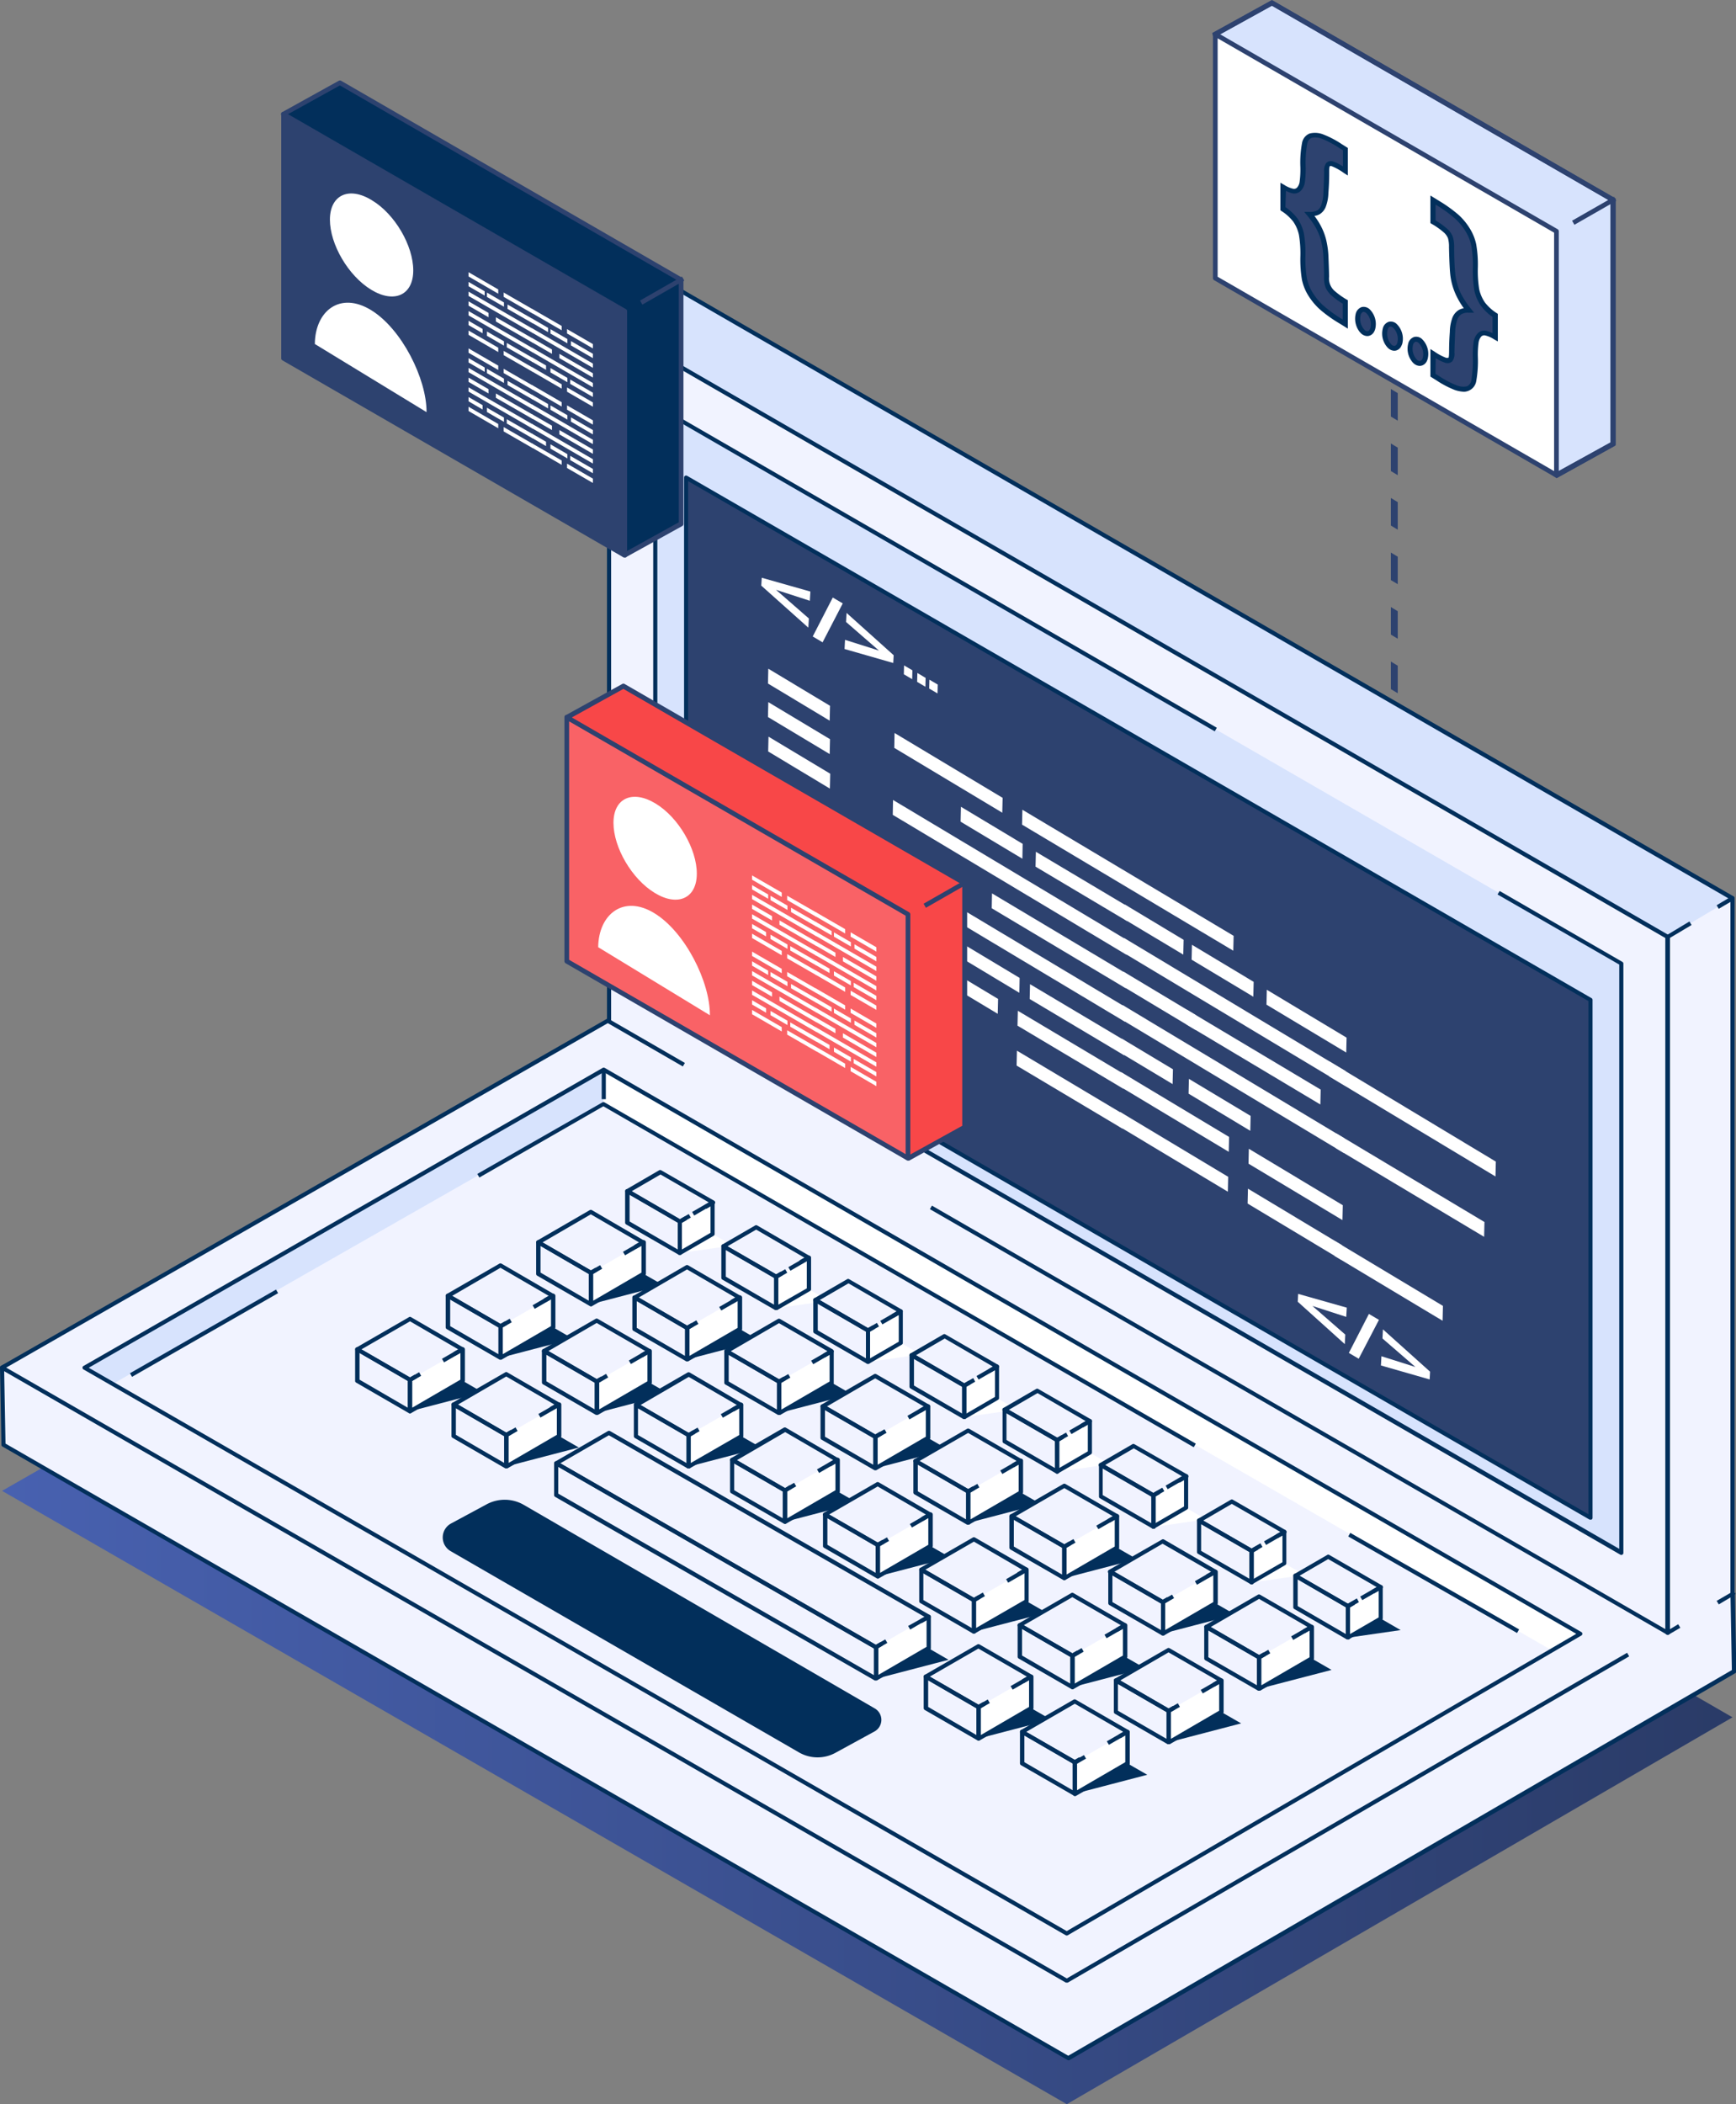 <?xml version="1.0" encoding="UTF-8"?> <svg xmlns="http://www.w3.org/2000/svg" xmlns:xlink="http://www.w3.org/1999/xlink" viewBox="0 0 252.05 305.41"><rect x="0" y="0" width="252.05" height="305.41" fill="#808080" stroke="none"/><defs><style>.cls-1{fill:#2d426f;}.cls-2{fill:url(#Безымянный_градиент_1);}.cls-3{fill:#f1f3ff;}.cls-4{fill:#022f5b;}.cls-5{fill:#fff;}.cls-6{fill:#d7e3fd;}.cls-7{fill:#f84748;}.cls-8{fill:#f96266;}</style><linearGradient id="Безымянный_градиент_1" x1="-577.18" y1="232.97" x2="-325.94" y2="232.97" gradientTransform="matrix(-1, 0, 0, 1, -325.64, 0)" gradientUnits="userSpaceOnUse"><stop offset="0" stop-color="#2a3b67"></stop><stop offset="1" stop-color="#4861b0"></stop></linearGradient></defs><g id="Слой_2" data-name="Слой 2"><g id="Layer_1" data-name="Layer 1"><polygon class="cls-1" points="162.56 121.27 162.07 120.1 163.81 120.16 164.3 121.33 162.56 121.27"></polygon><path class="cls-1" d="M167.63,121.44l-.49-1.16,3.33.12.49,1.16Zm6.66.24-.49-1.16,3.33.11.49,1.16Zm6.67.23-.49-1.16,3.33.12.49,1.16Zm6.66.24-.49-1.17,3.33.12.49,1.16Zm6.66.23-.49-1.16,3.33.12.49,1.16Z"></path><polygon class="cls-1" points="200.95 122.62 200.46 121.45 201.94 121.51 201.94 119.8 202.94 120.4 202.94 122.69 200.95 122.62"></polygon><path class="cls-1" d="M202.94,116.45l-1-.6v-4l1,.6Zm0-7.92-1-.6v-4l1,.6Zm0-7.91-1-.6v-4l1,.6Zm0-7.91-1-.6v-4l1,.6Zm0-7.92-1-.59v-4l1,.6Zm0-7.91-1-.6v-4l1,.6Zm0-7.91-1-.6v-4l1,.6Zm0-7.91-1-.6v-4l1,.6Z"></path><polygon class="cls-1" points="202.94 53.15 201.94 52.55 201.94 50.55 202.94 51.15 202.94 53.15"></polygon><polygon class="cls-2" points="0.3 216.39 154.89 305.41 251.54 249.26 97.86 160.53 0.3 216.39"></polygon><polygon class="cls-3" points="98.07 153.84 0.3 198.5 0.51 209.71 155.1 298.73 251.75 242.57 251.54 231.37 98.07 153.84"></polygon><path class="cls-4" d="M251.68,231.1,98.21,153.58a.34.34,0,0,0-.26,0L.17,198.23a.32.32,0,0,0-.17.28l.21,11.2a.28.28,0,0,0,.15.25L155,299a.3.3,0,0,0,.3,0l96.65-56.15a.32.32,0,0,0,.15-.26l-.21-11.21A.29.29,0,0,0,251.68,231.1ZM155.1,298.38.8,209.53.6,198.69l97.46-44.51,153.19,77.37.2,10.85Z"></path><polygon class="cls-3" points="0.3 198.5 154.89 287.52 251.54 231.37 97.86 142.64 0.3 198.5"></polygon><polygon class="cls-5" points="87.61 160.23 225.45 239.62 229.44 237.13 87.65 155.27 87.61 160.23"></polygon><polygon class="cls-6" points="16.15 201 87.61 160.23 87.65 155.27 12.28 198.51 16.15 201"></polygon><polygon class="cls-3" points="23.97 205.36 154.59 280.57 217.29 243.99 87.37 168.98 23.97 205.36"></polygon><polygon class="cls-4" points="195.75 223.01 220.01 236.88 220.26 237.02 220.56 236.5 196.05 222.49 195.75 223.01"></polygon><path class="cls-4" d="M87.47,160,69.3,170.39l.3.52,18-10.34,85.46,49.34.26.15.3-.52L87.76,160A.3.3,0,0,0,87.47,160Z"></path><rect class="cls-4" x="17.39" y="193.21" width="24.44" height="0.6" transform="translate(-92.24 40.3) rotate(-29.8)"></rect><path class="cls-4" d="M229.59,236.88,87.8,155a.32.32,0,0,0-.3,0L12.13,198.26a.27.27,0,0,0-.15.25.28.28,0,0,0,.15.26l142.6,82.12a.3.3,0,0,0,.3,0l74.56-43.5a.28.28,0,0,0,.15-.26A.27.27,0,0,0,229.59,236.88Zm-74.71,43.41-142-81.77,74.78-42.91,141.2,81.53Z"></path><path class="cls-4" d="M97.71,142.38.15,198.24a.3.3,0,0,0,0,.52l154.59,89a.28.28,0,0,0,.15,0,.26.26,0,0,0,.15,0l81.24-47.2.26-.15-.3-.52-81.35,47.27L.9,198.5l97-55.52,153.53,88.64.26.15.3-.51L98,142.38A.32.32,0,0,0,97.71,142.38Z"></path><polygon class="cls-6" points="88.43 47.26 97.86 142.64 251.54 231.37 251.54 130.37 97.86 41.64 88.43 47.26"></polygon><path class="cls-4" d="M98,41.38a.32.32,0,0,0-.3,0L88.28,47a.3.3,0,0,0-.15.28l9.44,95.38a.31.31,0,0,0,.14.23l153.68,88.72a.28.28,0,0,0,.15,0,.26.26,0,0,0,.15,0,.29.29,0,0,0,.15-.25v-101a.3.3,0,0,0-.15-.26ZM251.24,230.85,98.15,142.46l-9.4-95L97.87,42l153.37,88.56Z"></path><polygon class="cls-3" points="88.43 148.26 242.11 236.99 242.11 135.99 88.43 47.26 88.43 148.26"></polygon><polygon class="cls-6" points="95.14 144.39 235.4 225.37 235.4 139.86 95.14 58.89 95.14 144.39"></polygon><polygon class="cls-1" points="99.61 144.49 230.93 220.3 230.93 145.13 99.61 69.32 99.61 144.49"></polygon><path class="cls-4" d="M99.76,69.06a.32.32,0,0,0-.3,0,.29.29,0,0,0-.14.26v75.17a.29.29,0,0,0,.14.26l131.32,75.81a.23.23,0,0,0,.14,0,.24.24,0,0,0,.15,0,.28.28,0,0,0,.15-.26V145.13a.29.29,0,0,0-.15-.26ZM230.63,219.79,99.91,144.32V69.83L230.63,145.3Z"></path><path class="cls-4" d="M217.73,129.32l-.3.51L235.1,140v84.81L95.44,144.22V59.4L176.11,106l.26.15.3-.52-81.38-47a.27.27,0,0,0-.3,0,.3.3,0,0,0-.15.26v85.5a.31.31,0,0,0,.15.26l140.26,81a.3.3,0,0,0,.3,0,.29.29,0,0,0,.15-.25V139.86a.29.29,0,0,0-.15-.25Z"></path><polygon class="cls-3" points="242.11 236.99 251.54 231.37 251.54 130.37 242.11 135.99 242.11 236.99"></polygon><path class="cls-4" d="M88.58,47a.32.32,0,0,0-.3,0,.32.32,0,0,0-.15.26v101a.3.3,0,0,0,.15.26l10.86,6.27.3-.51-10.71-6.19V47.78l153.08,88.38V236.47L135.57,175.14l-.26-.15-.3.51,107,61.75a.3.3,0,0,0,.3,0,.31.31,0,0,0,.15-.26V136a.3.3,0,0,0-.15-.26Z"></path><path class="cls-4" d="M245.6,134.26l-.31-.51-3.33,2a.31.31,0,0,0-.15.26V237a.3.3,0,0,0,.15.26.42.42,0,0,0,.15,0,.37.37,0,0,0,.15,0l1.71-1-.31-.51-1.25.75V136.16Z"></path><path class="cls-4" d="M251.69,130.11a.29.29,0,0,0-.3,0l-2.15,1.28.3.52,1.7-1V231.2l-2,1.16.31.51,2.1-1.25a.29.29,0,0,0,.14-.25v-101A.3.3,0,0,0,251.69,130.11Z"></path><rect class="cls-4" x="87.36" y="155.16" width="0.6" height="4.38"></rect><polygon class="cls-4" points="59.53 204.84 70.07 202.09 67.18 200.42 59.53 204.84"></polygon><polygon class="cls-3" points="51.88 195.85 59.53 200.26 67.18 195.85 59.53 191.43 51.88 195.85"></polygon><polygon class="cls-5" points="59.53 204.84 67.18 200.42 67.18 195.85 59.53 200.26 59.53 204.84"></polygon><polygon class="cls-3" points="51.88 200.42 59.53 204.84 59.53 200.26 51.88 195.85 51.88 200.42"></polygon><path class="cls-4" d="M59.68,191.18a.27.27,0,0,0-.3,0l-7.64,4.41a.28.28,0,0,0-.15.26.29.29,0,0,0,.15.26l7.64,4.41a.3.3,0,0,0,.3,0l.82-.47-.3-.52-.67.39-7.05-4.07,7.05-4.07,7,4.07-.7.41.29.51,1.16-.66a.31.31,0,0,0,.15-.26.3.3,0,0,0-.15-.26Z"></path><path class="cls-4" d="M67,195.59l-2.83,1.63.3.52,2.38-1.37v3.88l-7,4.07v-3.88l1.3-.75-.3-.52-1.45.84a.29.29,0,0,0-.15.25v4.58a.32.32,0,0,0,.15.26.3.3,0,0,0,.3,0l7.65-4.42a.3.3,0,0,0,.15-.26v-4.57a.3.3,0,0,0-.15-.26A.32.32,0,0,0,67,195.59Z"></path><path class="cls-4" d="M52,195.59a.3.3,0,0,0-.29,0,.28.28,0,0,0-.15.26v4.57a.28.28,0,0,0,.15.26l7.64,4.42a.3.3,0,0,0,.3,0,.32.32,0,0,0,.15-.26v-4.58a.29.29,0,0,0-.15-.25Zm7.2,8.73-7-4.07v-3.88l7,4.07Z"></path><polygon class="cls-4" points="73.5 212.85 84.04 210.1 81.15 208.43 73.5 212.85"></polygon><polygon class="cls-3" points="65.86 203.86 73.5 208.27 81.15 203.86 73.5 199.44 65.86 203.86"></polygon><polygon class="cls-5" points="73.5 212.85 81.15 208.43 81.15 203.86 73.5 208.27 73.5 212.85"></polygon><polygon class="cls-3" points="65.86 208.43 73.5 212.85 73.5 208.27 65.86 203.86 65.86 208.43"></polygon><path class="cls-4" d="M73.65,199.19a.27.27,0,0,0-.3,0l-7.64,4.41a.3.3,0,0,0,0,.52l7.64,4.41a.28.28,0,0,0,.15,0,.26.26,0,0,0,.15,0l.82-.47-.3-.52-.67.39-7-4.07,7-4.07,7,4.07-.7.41.3.51,1.15-.66a.3.3,0,0,0,0-.52Z"></path><path class="cls-4" d="M81,203.6l-2.83,1.63.3.52,2.38-1.37v3.88l-7,4.07v-3.88l1.3-.75-.3-.52-1.45.84a.29.29,0,0,0-.15.25v4.58a.32.32,0,0,0,.15.26.42.42,0,0,0,.15,0,.37.37,0,0,0,.15,0l7.65-4.42a.3.3,0,0,0,.15-.26v-4.57a.31.31,0,0,0-.15-.26A.32.32,0,0,0,81,203.6Z"></path><path class="cls-4" d="M66,203.6a.32.32,0,0,0-.3,0,.29.29,0,0,0-.15.26v4.57a.28.28,0,0,0,.15.26l7.64,4.42a.42.42,0,0,0,.15,0,.37.37,0,0,0,.15,0,.32.32,0,0,0,.15-.26v-4.58a.29.29,0,0,0-.15-.25Zm7.19,8.73-7-4.07v-3.88l7,4.07Z"></path><polygon class="cls-4" points="72.66 197.07 83.19 194.32 80.3 192.65 72.66 197.07"></polygon><polygon class="cls-3" points="65.01 188.08 72.66 192.5 80.3 188.08 72.66 183.67 65.01 188.08"></polygon><polygon class="cls-5" points="72.66 197.07 80.3 192.65 80.3 188.08 72.66 192.5 72.66 197.07"></polygon><polygon class="cls-3" points="65.01 192.65 72.66 197.07 72.66 192.5 65.01 188.08 65.01 192.65"></polygon><path class="cls-4" d="M72.81,183.41a.32.32,0,0,0-.3,0l-7.65,4.41a.32.32,0,0,0-.15.26.3.3,0,0,0,.15.26l7.65,4.41a.24.24,0,0,0,.15,0,.28.28,0,0,0,.15,0l.81-.47-.29-.51-.67.38-7-4.07,7-4.07,7,4.07-.71.41.3.52,1.15-.67a.3.3,0,0,0,.15-.26.32.32,0,0,0-.15-.26Z"></path><path class="cls-4" d="M80.15,187.82l-2.82,1.63.3.52L80,188.6v3.88l-7,4.07v-3.88l1.3-.75L74,191.4l-1.45.84a.28.28,0,0,0-.15.26v4.57a.29.29,0,0,0,.15.26.33.33,0,0,0,.15,0,.42.42,0,0,0,.15,0l7.64-4.42a.3.3,0,0,0,.15-.26v-4.57a.32.32,0,0,0-.15-.26A.32.32,0,0,0,80.15,187.82Z"></path><path class="cls-4" d="M65.16,187.82a.32.32,0,0,0-.3,0,.32.32,0,0,0-.15.26v4.57a.3.3,0,0,0,.15.26l7.65,4.42a.33.33,0,0,0,.15,0,.42.42,0,0,0,.15,0,.3.3,0,0,0,.14-.26V192.5a.29.29,0,0,0-.14-.26Zm7.2,8.73-7-4.07V188.6l7,4.07Z"></path><polygon class="cls-5" points="98.7 181.87 106.36 180.78 103.46 179.11 98.7 181.87"></polygon><polygon class="cls-3" points="91.06 172.89 98.7 177.3 103.46 174.54 95.82 170.12 91.06 172.89"></polygon><polygon class="cls-5" points="98.7 181.87 103.46 179.11 103.46 174.54 98.7 177.3 98.7 181.87"></polygon><polygon class="cls-3" points="91.06 177.46 98.7 181.87 98.7 177.3 91.06 172.89 91.06 177.46"></polygon><path class="cls-4" d="M96,169.86a.32.32,0,0,0-.3,0l-4.76,2.77a.3.3,0,0,0-.15.26.32.32,0,0,0,.15.26l7.65,4.41a.23.23,0,0,0,.14,0,.24.24,0,0,0,.15,0l.82-.47-.3-.52-.67.39-7-4.07,4.17-2.42,7.05,4.07-.71.4.3.52,1.15-.67a.29.29,0,0,0,.15-.25.3.3,0,0,0-.15-.26Z"></path><path class="cls-4" d="M103.31,174.28l-2.82,1.63.3.52,2.37-1.38v3.89L99,181.36v-3.89l1.3-.75-.3-.51-1.44.83a.29.29,0,0,0-.15.26v4.57a.28.28,0,0,0,.15.26.23.23,0,0,0,.14,0,.24.24,0,0,0,.15,0l4.76-2.76a.31.31,0,0,0,.15-.26v-4.57a.3.3,0,0,0-.15-.26A.32.32,0,0,0,103.31,174.28Z"></path><path class="cls-4" d="M91.21,172.63a.32.32,0,0,0-.3,0,.3.3,0,0,0-.15.26v4.57a.31.31,0,0,0,.15.26l7.65,4.41a.23.23,0,0,0,.14,0,.24.24,0,0,0,.15,0,.28.28,0,0,0,.15-.26V177.3a.29.29,0,0,0-.15-.26Zm7.2,8.73-7-4.07V173.4l7,4.07Z"></path><polygon class="cls-5" points="112.68 189.88 120.33 188.79 117.44 187.12 112.68 189.88"></polygon><polygon class="cls-3" points="105.03 180.9 112.68 185.31 117.44 182.55 109.79 178.13 105.03 180.9"></polygon><polygon class="cls-5" points="112.68 189.88 117.44 187.12 117.44 182.55 112.68 185.31 112.68 189.88"></polygon><polygon class="cls-3" points="105.03 185.47 112.68 189.88 112.68 185.31 105.03 180.9 105.03 185.47"></polygon><path class="cls-4" d="M109.94,177.87a.29.29,0,0,0-.3,0l-4.76,2.76a.3.3,0,0,0-.15.26.32.32,0,0,0,.15.26l7.65,4.41a.26.26,0,0,0,.15,0,.28.28,0,0,0,.15,0l.81-.47-.29-.52-.67.39-7.06-4.07,4.17-2.42,7,4.07-.71.4.3.52,1.15-.66a.3.3,0,0,0,.15-.26.28.28,0,0,0-.15-.26Z"></path><path class="cls-4" d="M117.29,182.29l-2.83,1.63.3.52,2.38-1.38V187L113,189.37v-3.89l1.3-.75-.29-.51-1.45.83a.32.32,0,0,0-.15.26v4.57a.3.3,0,0,0,.15.26.26.26,0,0,0,.15,0,.28.28,0,0,0,.15,0l4.75-2.76a.29.29,0,0,0,.15-.26v-4.57a.28.28,0,0,0-.15-.26A.3.3,0,0,0,117.29,182.29Z"></path><path class="cls-4" d="M105.18,180.64a.32.32,0,0,0-.3,0,.3.3,0,0,0-.15.26v4.57a.31.31,0,0,0,.15.26l7.65,4.41a.26.26,0,0,0,.15,0,.28.28,0,0,0,.15,0,.29.29,0,0,0,.14-.26v-4.57a.31.31,0,0,0-.14-.26Zm7.2,8.73-7-4.07v-3.89l7,4.07Z"></path><polygon class="cls-5" points="126.03 197.68 133.68 196.58 130.78 194.91 126.03 197.68"></polygon><polygon class="cls-3" points="118.38 188.69 126.03 193.1 130.78 190.34 123.14 185.93 118.38 188.69"></polygon><polygon class="cls-5" points="126.03 197.68 130.78 194.91 130.78 190.34 126.03 193.1 126.03 197.68"></polygon><polygon class="cls-3" points="118.38 193.26 126.03 197.68 126.03 193.1 118.38 188.69 118.38 193.26"></polygon><path class="cls-4" d="M123.29,185.67a.27.27,0,0,0-.3,0l-4.76,2.76a.3.3,0,0,0,0,.52l7.65,4.41a.23.23,0,0,0,.14,0,.24.24,0,0,0,.15,0l.82-.47-.3-.52-.67.39-7-4.07,4.17-2.42,7,4.07-.71.41.3.51,1.15-.66a.28.28,0,0,0,.15-.26.29.29,0,0,0-.15-.26Z"></path><path class="cls-4" d="M130.63,190.08l-2.82,1.63.3.52,2.38-1.37v3.88l-4.17,2.42v-3.88l1.3-.75-.3-.52-1.44.84a.27.27,0,0,0-.15.25v4.58a.3.3,0,0,0,.15.26.33.33,0,0,0,.14,0,.33.33,0,0,0,.15,0l4.76-2.77a.28.28,0,0,0,.15-.26v-4.57a.29.29,0,0,0-.15-.26A.32.32,0,0,0,130.63,190.08Z"></path><path class="cls-4" d="M118.53,188.43a.32.32,0,0,0-.3,0,.3.3,0,0,0-.15.26v4.57a.3.3,0,0,0,.15.26l7.65,4.42a.33.33,0,0,0,.14,0,.33.33,0,0,0,.15,0,.3.3,0,0,0,.15-.26V193.1a.27.27,0,0,0-.15-.25Zm7.2,8.73-7-4.07v-3.88l7,4.07Z"></path><polygon class="cls-5" points="140 205.69 147.65 204.59 144.75 202.92 140 205.69"></polygon><polygon class="cls-3" points="132.35 196.7 140 201.12 144.75 198.35 137.11 193.94 132.35 196.7"></polygon><polygon class="cls-5" points="140 205.69 144.75 202.92 144.75 198.35 140 201.12 140 205.69"></polygon><polygon class="cls-3" points="132.35 201.27 140 205.69 140 201.12 132.35 196.7 132.35 201.27"></polygon><path class="cls-4" d="M137.26,193.68a.27.27,0,0,0-.3,0l-4.76,2.76a.31.31,0,0,0-.15.26.3.3,0,0,0,.15.26l7.65,4.41a.26.26,0,0,0,.15,0,.28.28,0,0,0,.15,0l.81-.47-.29-.52-.67.39L133,196.7l4.16-2.42,7,4.07-.71.41.3.51,1.15-.66a.28.28,0,0,0,.15-.26.29.29,0,0,0-.15-.26Z"></path><path class="cls-4" d="M144.61,198.09l-2.83,1.63.3.52,2.38-1.37v3.88l-4.16,2.42v-3.88l1.29-.75-.29-.52-1.45.84a.3.3,0,0,0-.15.26v4.57a.32.32,0,0,0,.15.26.37.37,0,0,0,.15,0,.42.42,0,0,0,.15,0l4.75-2.77a.28.28,0,0,0,.15-.26v-4.57a.29.29,0,0,0-.15-.26A.3.3,0,0,0,144.61,198.09Z"></path><path class="cls-4" d="M132.5,196.44a.32.32,0,0,0-.3,0,.31.31,0,0,0-.15.26v4.57a.3.3,0,0,0,.15.26l7.65,4.42a.37.37,0,0,0,.15,0,.42.42,0,0,0,.15,0,.32.32,0,0,0,.15-.26v-4.57a.3.3,0,0,0-.15-.26Zm7.2,8.73-7-4.07v-3.88l7,4.07Z"></path><polygon class="cls-5" points="153.48 213.62 161.13 212.52 158.24 210.85 153.48 213.62"></polygon><polygon class="cls-3" points="145.83 204.63 153.48 209.04 158.24 206.28 150.59 201.86 145.83 204.63"></polygon><polygon class="cls-5" points="153.48 213.62 158.24 210.85 158.24 206.28 153.48 209.04 153.48 213.62"></polygon><polygon class="cls-3" points="145.83 209.2 153.48 213.62 153.48 209.04 145.83 204.63 145.83 209.2"></polygon><path class="cls-4" d="M150.74,201.6a.29.29,0,0,0-.3,0l-4.76,2.76a.29.29,0,0,0-.14.26.29.29,0,0,0,.14.25l7.65,4.42a.3.3,0,0,0,.3,0l.82-.47-.3-.52-.67.39-7-4.07,4.16-2.42,7,4.07-.7.4.3.52,1.15-.66a.32.32,0,0,0,.15-.26.3.3,0,0,0-.15-.26Z"></path><path class="cls-4" d="M158.09,206l-2.83,1.63.3.52,2.38-1.38v3.89l-4.16,2.42v-3.89l1.3-.75-.3-.51-1.45.83a.32.32,0,0,0-.15.26v4.58a.29.29,0,0,0,.15.25.3.3,0,0,0,.3,0l4.76-2.76a.31.31,0,0,0,.15-.26v-4.57a.3.3,0,0,0-.15-.26A.32.32,0,0,0,158.09,206Z"></path><path class="cls-4" d="M146,204.37a.32.32,0,0,0-.3,0,.29.29,0,0,0-.14.26v4.57a.3.3,0,0,0,.14.26l7.65,4.41a.3.3,0,0,0,.3,0,.29.29,0,0,0,.15-.25V209a.32.32,0,0,0-.15-.26Zm7.2,8.73L146.13,209v-3.89l7.05,4.07Z"></path><polygon class="cls-5" points="167.45 221.63 175.1 220.53 172.21 218.86 167.45 221.63"></polygon><polygon class="cls-3" points="159.81 212.64 167.45 217.05 172.21 214.29 164.56 209.87 159.81 212.64"></polygon><polygon class="cls-5" points="167.45 221.63 172.21 218.86 172.21 214.29 167.45 217.05 167.45 221.63"></polygon><polygon class="cls-3" points="159.81 217.21 167.45 221.63 167.45 217.05 159.81 212.64 159.81 217.21"></polygon><path class="cls-4" d="M164.71,209.62a.27.27,0,0,0-.3,0l-4.75,2.76a.28.28,0,0,0-.15.26.3.3,0,0,0,.15.26l7.64,4.41a.28.28,0,0,0,.15,0,.26.26,0,0,0,.15,0l.82-.47-.3-.52-.67.39-7-4.07,4.16-2.42,7.05,4.07-.7.4.3.52,1.15-.66a.32.32,0,0,0,.15-.26.3.3,0,0,0-.15-.26Z"></path><path class="cls-4" d="M172.06,214l-2.82,1.63.29.52,2.38-1.38v3.89l-4.16,2.42v-3.89l1.3-.75-.3-.51-1.45.83a.32.32,0,0,0-.15.26v4.58a.29.29,0,0,0,.15.25.28.28,0,0,0,.15,0,.26.26,0,0,0,.15,0l4.76-2.76a.3.3,0,0,0,.15-.26v-4.57a.3.3,0,0,0-.15-.26A.32.32,0,0,0,172.06,214Z"></path><path class="cls-4" d="M160,212.38a.3.3,0,0,0-.29,0,.28.28,0,0,0-.15.26v4.57a.28.28,0,0,0,.15.26l7.64,4.41a.28.28,0,0,0,.15,0,.26.26,0,0,0,.15,0,.29.29,0,0,0,.15-.25v-4.58a.32.32,0,0,0-.15-.26Zm7.2,8.73L160.1,217v-3.89l7.05,4.07Z"></path><polygon class="cls-5" points="181.74 229.69 189.39 228.59 186.5 226.92 181.74 229.69"></polygon><polygon class="cls-3" points="174.09 220.7 181.74 225.11 186.5 222.35 178.85 217.94 174.09 220.7"></polygon><polygon class="cls-5" points="181.74 229.69 186.5 226.92 186.5 222.35 181.74 225.11 181.74 229.69"></polygon><polygon class="cls-3" points="174.09 225.27 181.74 229.69 181.74 225.11 174.09 220.7 174.09 225.27"></polygon><path class="cls-4" d="M179,217.68a.27.27,0,0,0-.3,0l-4.76,2.76a.3.3,0,0,0-.15.26.31.31,0,0,0,.15.26l7.65,4.41a.3.3,0,0,0,.3,0l.82-.47-.3-.52-.67.39-7.05-4.07,4.16-2.42,7.05,4.07-.7.41.29.51,1.16-.66a.31.31,0,0,0,.15-.26.3.3,0,0,0-.15-.26Z"></path><path class="cls-4" d="M186.35,222.09l-2.83,1.63.3.52,2.38-1.38v3.89L182,229.17v-3.88l1.3-.76L183,224l-1.45.84a.29.29,0,0,0-.15.25v4.58a.29.29,0,0,0,.15.25.3.3,0,0,0,.3,0l4.76-2.76a.3.3,0,0,0,.15-.26v-4.57a.3.3,0,0,0-.15-.26A.32.32,0,0,0,186.35,222.09Z"></path><path class="cls-4" d="M174.24,220.44a.32.32,0,0,0-.3,0,.3.3,0,0,0-.15.26v4.57a.3.3,0,0,0,.15.26l7.65,4.41a.3.3,0,0,0,.3,0,.29.29,0,0,0,.15-.25v-4.58a.29.29,0,0,0-.15-.25Zm7.2,8.73-7.05-4.07v-3.89l7.05,4.08Z"></path><polygon class="cls-4" points="195.71 237.7 203.36 236.6 200.47 234.93 195.71 237.7"></polygon><polygon class="cls-3" points="188.06 228.71 195.71 233.12 200.47 230.36 192.82 225.94 188.06 228.71"></polygon><polygon class="cls-5" points="195.71 237.7 200.47 234.93 200.47 230.36 195.71 233.12 195.71 237.7"></polygon><polygon class="cls-3" points="188.06 233.28 195.71 237.7 195.71 233.12 188.06 228.71 188.06 233.28"></polygon><path class="cls-4" d="M200.62,230.1,193,225.69a.27.27,0,0,0-.3,0l-4.76,2.76a.31.31,0,0,0,0,.52l7.64,4.41a.3.3,0,0,0,.3,0l.82-.47-.3-.52-.67.39-7.05-4.07,4.16-2.42,7.05,4.07-.7.41.3.51,1.15-.66a.31.31,0,0,0,.15-.26A.3.3,0,0,0,200.62,230.1Z"></path><path class="cls-4" d="M200.62,230.1a.32.32,0,0,0-.3,0l-2.83,1.63.3.52,2.38-1.37v3.88L196,237.18V233.3l1.3-.76L197,232l-1.45.84a.29.29,0,0,0-.15.25v4.58a.32.32,0,0,0,.15.26l.15,0,.15,0,4.76-2.77a.3.3,0,0,0,.15-.26v-4.57A.3.3,0,0,0,200.62,230.1Z"></path><path class="cls-4" d="M195.86,232.87l-7.65-4.42a.3.3,0,0,0-.29,0,.28.28,0,0,0-.15.26v4.57a.28.28,0,0,0,.15.26l7.64,4.42.15,0,.15,0a.32.32,0,0,0,.15-.26v-4.58A.29.29,0,0,0,195.86,232.87Zm-.45,4.31-7-4.07v-3.88l7,4.07Z"></path><polygon class="cls-4" points="86.63 205.08 97.17 202.33 94.27 200.66 86.63 205.08"></polygon><polygon class="cls-3" points="78.98 196.09 86.63 200.51 94.27 196.09 86.63 191.68 78.98 196.09"></polygon><polygon class="cls-5" points="86.63 205.08 94.27 200.66 94.27 196.09 86.63 200.51 86.63 205.08"></polygon><polygon class="cls-3" points="78.98 200.66 86.63 205.08 86.63 200.51 78.98 196.09 78.98 200.66"></polygon><path class="cls-4" d="M86.78,191.42a.32.32,0,0,0-.3,0l-7.65,4.41a.32.32,0,0,0-.15.26.3.3,0,0,0,.15.26l7.65,4.42a.37.37,0,0,0,.15,0,.42.42,0,0,0,.15,0l.82-.48-.3-.51-.67.38-7-4.07,7-4.07,7.05,4.07-.71.41.3.52,1.15-.67a.28.28,0,0,0,.15-.26.3.3,0,0,0-.15-.26Z"></path><path class="cls-4" d="M94.13,195.83l-2.83,1.64.3.51L94,196.61v3.88l-7,4.07v-3.88l1.3-.75-.3-.52-1.45.84a.3.3,0,0,0-.15.26v4.57a.3.3,0,0,0,.15.26.26.26,0,0,0,.15,0,.28.28,0,0,0,.15,0l7.64-4.42a.28.28,0,0,0,.15-.26v-4.57a.3.3,0,0,0-.44-.26Z"></path><path class="cls-4" d="M79.13,195.83a.32.32,0,0,0-.3,0,.32.32,0,0,0-.15.26v4.57a.3.3,0,0,0,.15.26l7.65,4.42a.26.26,0,0,0,.15,0,.28.28,0,0,0,.15,0,.3.3,0,0,0,.15-.26v-4.57a.3.3,0,0,0-.15-.26Zm7.2,8.73-7-4.07v-3.88l7,4.07Z"></path><polygon class="cls-4" points="85.78 189.3 96.32 186.55 93.43 184.89 85.78 189.3"></polygon><polygon class="cls-3" points="78.13 180.31 85.78 184.73 93.43 180.31 85.78 175.9 78.13 180.31"></polygon><polygon class="cls-5" points="85.78 189.3 93.43 184.89 93.43 180.31 85.78 184.73 85.78 189.3"></polygon><polygon class="cls-3" points="78.13 184.89 85.78 189.3 85.78 184.73 78.13 180.31 78.13 184.89"></polygon><path class="cls-4" d="M85.93,175.64a.32.32,0,0,0-.3,0L78,180.06a.29.29,0,0,0-.14.25.29.29,0,0,0,.14.26L85.63,185a.3.3,0,0,0,.3,0l.82-.48-.3-.51-.67.38-7-4.07,7-4.07,7,4.07-.7.41.29.52,1.16-.67a.3.3,0,0,0,.15-.26.29.29,0,0,0-.15-.25Z"></path><path class="cls-4" d="M93.28,180.06l-2.83,1.63.3.51,2.38-1.37v3.88l-7,4.08V184.9l1.3-.75-.3-.52-1.45.84a.3.3,0,0,0-.15.26v4.57a.3.3,0,0,0,.15.26.3.3,0,0,0,.3,0l7.65-4.41a.32.32,0,0,0,.15-.26v-4.58a.29.29,0,0,0-.15-.25A.27.27,0,0,0,93.28,180.06Z"></path><path class="cls-4" d="M78.28,180.06a.27.27,0,0,0-.3,0,.29.29,0,0,0-.14.25v4.58a.31.31,0,0,0,.14.26l7.65,4.41a.3.3,0,0,0,.3,0,.3.3,0,0,0,.15-.26v-4.57a.3.3,0,0,0-.15-.26Zm7.2,8.73-7-4.08v-3.88l7,4.07Z"></path><polygon class="cls-4" points="99.75 197.31 110.29 194.56 107.4 192.9 99.75 197.31"></polygon><polygon class="cls-3" points="92.11 188.32 99.75 192.74 107.4 188.32 99.75 183.91 92.11 188.32"></polygon><polygon class="cls-5" points="99.75 197.31 107.4 192.9 107.4 188.32 99.75 192.74 99.75 197.31"></polygon><polygon class="cls-3" points="92.11 192.9 99.75 197.31 99.75 192.74 92.11 188.32 92.11 192.9"></polygon><path class="cls-4" d="M99.9,183.65a.32.32,0,0,0-.3,0L92,188.07a.27.27,0,0,0-.15.25.28.28,0,0,0,.15.26L99.6,193a.42.42,0,0,0,.15,0,.37.37,0,0,0,.15,0l.82-.47-.3-.52-.67.39-7-4.08,7-4.07,7,4.07-.7.41.3.52,1.15-.67a.3.3,0,0,0,.15-.26.29.29,0,0,0-.15-.25Z"></path><path class="cls-4" d="M107.25,188.07l-2.83,1.63.3.51,2.38-1.37v3.89l-7,4.07v-3.89l1.3-.75-.3-.52-1.45.84a.3.3,0,0,0-.15.26v4.57a.3.3,0,0,0,.15.26.28.28,0,0,0,.15,0,.26.26,0,0,0,.15,0l7.65-4.41a.32.32,0,0,0,.15-.26v-4.58a.29.29,0,0,0-.15-.25A.27.27,0,0,0,107.25,188.07Z"></path><path class="cls-4" d="M92.25,188.07a.26.26,0,0,0-.29,0,.27.27,0,0,0-.15.25v4.58a.3.3,0,0,0,.15.26l7.64,4.41a.28.28,0,0,0,.15,0,.26.26,0,0,0,.15,0,.3.3,0,0,0,.15-.26v-4.57a.3.3,0,0,0-.15-.26Zm7.2,8.73-7-4.07v-3.89l7,4.07Z"></path><polygon class="cls-4" points="99.98 212.87 110.52 210.12 107.62 208.46 99.98 212.87"></polygon><polygon class="cls-3" points="92.33 203.89 99.98 208.3 107.62 203.89 99.98 199.47 92.33 203.89"></polygon><polygon class="cls-5" points="99.98 212.87 107.62 208.46 107.62 203.89 99.98 208.3 99.98 212.87"></polygon><polygon class="cls-3" points="92.33 208.46 99.98 212.87 99.98 208.3 92.33 203.89 92.33 208.46"></polygon><path class="cls-4" d="M100.13,199.21a.32.32,0,0,0-.3,0l-7.65,4.42a.3.3,0,0,0-.15.26.29.29,0,0,0,.15.25l7.65,4.42a.37.37,0,0,0,.15,0,.42.42,0,0,0,.15,0l.81-.47-.29-.52L100,208l-7-4.07,7-4.08,7,4.08-.71.4.3.52,1.15-.67a.29.29,0,0,0,.15-.25.3.3,0,0,0-.15-.26Z"></path><path class="cls-4" d="M107.47,203.63l-2.82,1.63.3.51,2.38-1.37v3.89l-7.06,4.07v-3.89l1.3-.75-.29-.51-1.45.83a.31.31,0,0,0-.15.26v4.57a.3.3,0,0,0,.15.26.26.26,0,0,0,.15,0,.28.28,0,0,0,.15,0l7.64-4.41a.32.32,0,0,0,.15-.26v-4.57a.3.3,0,0,0-.15-.26A.27.27,0,0,0,107.47,203.63Z"></path><path class="cls-4" d="M92.48,203.63a.27.27,0,0,0-.3,0,.3.3,0,0,0-.15.26v4.57a.32.32,0,0,0,.15.26l7.65,4.41a.26.26,0,0,0,.15,0,.28.28,0,0,0,.15,0,.29.29,0,0,0,.14-.26V208.3a.3.3,0,0,0-.14-.26Zm7.2,8.73-7.05-4.07V204.4l7.05,4.07Z"></path><polygon class="cls-4" points="113.95 220.88 124.49 218.13 121.6 216.47 113.95 220.88"></polygon><polygon class="cls-3" points="106.3 211.9 113.95 216.31 121.6 211.9 113.95 207.48 106.3 211.9"></polygon><polygon class="cls-5" points="113.95 220.88 121.6 216.47 121.6 211.9 113.95 216.31 113.95 220.88"></polygon><polygon class="cls-3" points="106.3 216.47 113.95 220.88 113.95 216.31 106.3 211.9 106.3 216.47"></polygon><path class="cls-4" d="M114.1,207.22a.32.32,0,0,0-.3,0l-7.65,4.42a.3.3,0,0,0-.15.26.29.29,0,0,0,.15.25l7.65,4.42a.3.3,0,0,0,.3,0l.82-.47-.3-.52L114,216l-7-4.07,7-4.07,7,4.07-.71.4.3.52,1.15-.67a.27.27,0,0,0,.15-.25.28.28,0,0,0-.15-.26Z"></path><path class="cls-4" d="M121.45,211.64l-2.83,1.63.3.52,2.38-1.38v3.89l-7,4.07v-3.89l1.3-.75-.3-.51-1.45.83a.31.31,0,0,0-.15.26v4.57a.3.3,0,0,0,.15.26.3.3,0,0,0,.3,0l7.64-4.41a.3.3,0,0,0,.15-.26V211.9a.28.28,0,0,0-.15-.26A.26.26,0,0,0,121.45,211.64Z"></path><path class="cls-4" d="M106.45,211.64a.27.27,0,0,0-.3,0,.3.3,0,0,0-.15.26v4.57a.32.32,0,0,0,.15.26l7.65,4.41a.3.3,0,0,0,.3,0,.3.3,0,0,0,.15-.26v-4.57a.31.31,0,0,0-.15-.26Zm7.2,8.73-7.05-4.07v-3.89l7.05,4.07Z"></path><polygon class="cls-4" points="113.1 205.1 123.64 202.36 120.75 200.69 113.1 205.1"></polygon><polygon class="cls-3" points="105.45 196.12 113.1 200.53 120.75 196.12 113.1 191.7 105.45 196.12"></polygon><polygon class="cls-5" points="113.1 205.1 120.75 200.69 120.75 196.12 113.1 200.53 113.1 205.1"></polygon><polygon class="cls-3" points="105.45 200.69 113.1 205.1 113.1 200.53 105.45 196.12 105.45 200.69"></polygon><path class="cls-4" d="M113.25,191.44a.32.32,0,0,0-.3,0l-7.64,4.42a.28.28,0,0,0-.15.26.3.3,0,0,0,.15.26l7.64,4.41a.28.28,0,0,0,.15,0,.26.26,0,0,0,.15,0l.82-.47-.3-.52-.67.39-7-4.07,7-4.07,7.05,4.07-.7.4.3.52,1.15-.66a.32.32,0,0,0,.15-.26.3.3,0,0,0-.15-.26Z"></path><path class="cls-4" d="M120.6,195.86l-2.83,1.63.3.52,2.38-1.38v3.89l-7,4.07v-3.88l1.3-.76-.3-.51-1.45.83a.32.32,0,0,0-.15.26v4.57a.3.3,0,0,0,.15.26.28.28,0,0,0,.15,0,.26.26,0,0,0,.15,0L120.9,201a.3.3,0,0,0,.15-.26v-4.57a.3.3,0,0,0-.15-.26A.32.32,0,0,0,120.6,195.86Z"></path><path class="cls-4" d="M105.6,195.86a.3.3,0,0,0-.29,0,.28.28,0,0,0-.15.26v4.57a.28.28,0,0,0,.15.26l7.64,4.41a.28.28,0,0,0,.15,0,.26.26,0,0,0,.15,0,.3.3,0,0,0,.15-.26v-4.57a.32.32,0,0,0-.15-.26Zm7.2,8.73-7-4.07v-3.89l7,4.08Z"></path><polygon class="cls-4" points="127.07 213.12 137.61 210.37 134.72 208.7 127.07 213.12"></polygon><polygon class="cls-3" points="119.43 204.13 127.07 208.54 134.72 204.13 127.07 199.71 119.43 204.13"></polygon><polygon class="cls-5" points="127.07 213.12 134.72 208.7 134.72 204.13 127.07 208.54 127.07 213.12"></polygon><polygon class="cls-3" points="119.43 208.7 127.07 213.12 127.07 208.54 119.43 204.13 119.43 208.7"></polygon><path class="cls-4" d="M127.22,199.45a.32.32,0,0,0-.3,0l-7.64,4.42a.3.3,0,0,0-.15.26.32.32,0,0,0,.15.26l7.64,4.41a.28.28,0,0,0,.15,0,.26.26,0,0,0,.15,0l.82-.47-.3-.52-.67.39-7-4.07,7-4.07,7.05,4.07-.7.4.3.52,1.15-.66a.32.32,0,0,0,.15-.26.3.3,0,0,0-.15-.26Z"></path><path class="cls-4" d="M134.57,203.87l-2.82,1.63.29.52,2.38-1.38v3.89l-7,4.07v-3.89l1.3-.75-.3-.51-1.45.83a.31.31,0,0,0-.14.26v4.58a.29.29,0,0,0,.14.25.28.28,0,0,0,.15,0,.26.26,0,0,0,.15,0l7.65-4.41a.3.3,0,0,0,.15-.26v-4.57a.3.3,0,0,0-.15-.26A.32.32,0,0,0,134.57,203.87Z"></path><path class="cls-4" d="M119.58,203.87a.32.32,0,0,0-.3,0,.3.3,0,0,0-.15.26v4.57a.3.3,0,0,0,.15.26l7.64,4.41a.28.28,0,0,0,.15,0,.26.26,0,0,0,.15,0,.29.29,0,0,0,.15-.25v-4.58a.32.32,0,0,0-.15-.26Zm7.2,8.73-7-4.07v-3.89l7,4.07Z"></path><polygon class="cls-4" points="127.43 228.81 137.97 226.06 135.08 224.4 127.43 228.81"></polygon><polygon class="cls-3" points="119.78 219.82 127.43 224.24 135.08 219.82 127.43 215.41 119.78 219.82"></polygon><polygon class="cls-5" points="127.43 228.81 135.08 224.4 135.08 219.82 127.43 224.24 127.43 228.81"></polygon><polygon class="cls-3" points="119.78 224.4 127.43 228.81 127.43 224.24 119.78 219.82 119.78 224.4"></polygon><path class="cls-4" d="M127.58,215.15a.32.32,0,0,0-.3,0l-7.64,4.41a.3.3,0,0,0-.15.26.28.28,0,0,0,.15.26l7.64,4.42a.39.39,0,0,0,.3,0l.82-.48-.3-.51-.67.38-7.05-4.07,7.05-4.07,7,4.07-.7.41.29.52,1.16-.67a.3.3,0,0,0,.15-.26.32.32,0,0,0-.15-.26Z"></path><path class="cls-4" d="M134.93,219.56l-2.83,1.64.3.51,2.38-1.37v3.88l-7,4.07v-3.88l1.3-.75-.3-.52-1.45.84a.3.3,0,0,0-.15.26v4.57a.31.31,0,0,0,.15.26.3.3,0,0,0,.3,0l7.65-4.42a.3.3,0,0,0,.15-.26v-4.57a.32.32,0,0,0-.15-.26A.32.32,0,0,0,134.93,219.56Z"></path><path class="cls-4" d="M119.93,219.56a.3.3,0,0,0-.44.26v4.57a.28.28,0,0,0,.15.26l7.64,4.42a.3.3,0,0,0,.3,0,.31.31,0,0,0,.15-.26v-4.57a.3.3,0,0,0-.15-.26Zm7.2,8.73-7-4.07v-3.88l7,4.07Z"></path><polygon class="cls-4" points="141.4 236.82 151.94 234.07 149.05 232.41 141.4 236.82"></polygon><polygon class="cls-3" points="133.76 227.83 141.4 232.25 149.05 227.83 141.4 223.42 133.76 227.83"></polygon><polygon class="cls-5" points="141.4 236.82 149.05 232.41 149.05 227.83 141.4 232.25 141.4 236.82"></polygon><polygon class="cls-3" points="133.76 232.41 141.4 236.82 141.4 232.25 133.76 227.83 133.76 232.41"></polygon><path class="cls-4" d="M149.2,227.57l-7.65-4.41a.32.32,0,0,0-.3,0l-7.64,4.41a.32.32,0,0,0-.15.26.3.3,0,0,0,.15.26l7.64,4.42a.42.42,0,0,0,.15,0,.33.33,0,0,0,.15,0l.82-.48-.3-.51-.67.38-7.05-4.07,7.05-4.07,7,4.07-.7.41.3.52,1.15-.67a.3.3,0,0,0,.15-.26A.32.32,0,0,0,149.2,227.57Z"></path><path class="cls-4" d="M149.2,227.57a.32.32,0,0,0-.3,0l-2.82,1.64.29.51,2.38-1.37v3.88l-7.05,4.07v-3.88l1.3-.75-.3-.52-1.45.84a.29.29,0,0,0-.14.26v4.57a.29.29,0,0,0,.14.26.28.28,0,0,0,.15,0,.24.24,0,0,0,.15,0l7.65-4.42a.29.29,0,0,0,.15-.25v-4.58A.32.32,0,0,0,149.2,227.57Z"></path><path class="cls-4" d="M141.55,232l-7.64-4.42a.32.32,0,0,0-.3,0,.32.32,0,0,0-.15.26v4.58a.29.29,0,0,0,.15.25l7.64,4.42a.28.28,0,0,0,.15,0,.24.24,0,0,0,.15,0,.3.3,0,0,0,.15-.26v-4.57A.3.3,0,0,0,141.55,232Zm-.44,4.31-7.05-4.07v-3.88l7.05,4.07Z"></path><polygon class="cls-4" points="140.56 221.04 151.1 218.29 148.2 216.63 140.56 221.04"></polygon><polygon class="cls-3" points="132.91 212.05 140.56 216.47 148.2 212.05 140.56 207.64 132.91 212.05"></polygon><polygon class="cls-5" points="140.56 221.04 148.2 216.63 148.2 212.05 140.56 216.47 140.56 221.04"></polygon><polygon class="cls-3" points="132.91 216.63 140.56 221.04 140.56 216.47 132.91 212.05 132.91 216.63"></polygon><path class="cls-4" d="M140.71,207.38a.32.32,0,0,0-.3,0l-7.65,4.42a.29.29,0,0,0-.15.25.3.3,0,0,0,.15.26l7.65,4.42a.37.37,0,0,0,.15,0,.42.42,0,0,0,.15,0l.81-.47-.29-.52-.67.38-7.05-4.07,7.05-4.07,7.05,4.07-.71.41.3.52,1.15-.67a.3.3,0,0,0,.15-.26.29.29,0,0,0-.15-.25Z"></path><path class="cls-4" d="M148.05,211.8l-2.82,1.63.3.51,2.37-1.37v3.89l-7,4.07v-3.89l1.29-.75-.29-.51-1.45.83a.3.3,0,0,0-.15.26V221a.3.3,0,0,0,.15.26.26.26,0,0,0,.15,0,.28.28,0,0,0,.15,0l7.64-4.41a.32.32,0,0,0,.15-.26v-4.58a.29.29,0,0,0-.15-.25A.27.27,0,0,0,148.05,211.8Z"></path><path class="cls-4" d="M133.06,211.8a.27.27,0,0,0-.3,0,.29.29,0,0,0-.15.25v4.58a.32.32,0,0,0,.15.26l7.65,4.41a.26.26,0,0,0,.15,0,.28.28,0,0,0,.15,0,.3.3,0,0,0,.15-.26v-4.57a.3.3,0,0,0-.15-.26Zm7.2,8.73-7-4.07v-3.89l7,4.07Z"></path><polygon class="cls-4" points="154.53 229.05 165.07 226.3 162.18 224.64 154.53 229.05"></polygon><polygon class="cls-3" points="146.88 220.06 154.53 224.48 162.18 220.06 154.53 215.65 146.88 220.06"></polygon><polygon class="cls-5" points="154.53 229.05 162.18 224.64 162.18 220.06 154.53 224.48 154.53 229.05"></polygon><polygon class="cls-3" points="146.88 224.64 154.53 229.05 154.53 224.48 146.88 220.06 146.88 224.64"></polygon><path class="cls-4" d="M154.68,215.39a.32.32,0,0,0-.3,0l-7.65,4.42a.3.3,0,0,0-.15.26.29.29,0,0,0,.15.25l7.65,4.42a.3.3,0,0,0,.3,0l.82-.47-.3-.52-.67.39-7.05-4.07,7.05-4.08,7.05,4.08-.71.4.3.52,1.15-.67a.27.27,0,0,0,.15-.25.28.28,0,0,0-.15-.26Z"></path><path class="cls-4" d="M162,219.81l-2.83,1.63.3.51,2.38-1.37v3.89l-7,4.07v-3.89l1.3-.75-.3-.51-1.45.83a.31.31,0,0,0-.15.26v4.57a.3.3,0,0,0,.15.26.3.3,0,0,0,.3,0l7.64-4.41a.3.3,0,0,0,.15-.26v-4.57a.28.28,0,0,0-.15-.26A.26.26,0,0,0,162,219.81Z"></path><path class="cls-4" d="M147,219.81a.27.27,0,0,0-.3,0,.3.3,0,0,0-.15.26v4.57a.32.32,0,0,0,.15.26l7.65,4.41a.3.3,0,0,0,.3,0,.3.3,0,0,0,.15-.26v-4.57a.31.31,0,0,0-.15-.26Zm7.2,8.73-7-4.07v-3.89l7,4.07Z"></path><polygon class="cls-4" points="155.69 244.88 166.23 242.13 163.34 240.47 155.69 244.88"></polygon><polygon class="cls-3" points="148.04 235.89 155.69 240.31 163.34 235.89 155.69 231.48 148.04 235.89"></polygon><polygon class="cls-5" points="155.69 244.88 163.34 240.47 163.34 235.89 155.69 240.31 155.69 244.88"></polygon><polygon class="cls-3" points="148.04 240.47 155.69 244.88 155.69 240.31 148.04 235.89 148.04 240.47"></polygon><path class="cls-4" d="M163.49,235.64l-7.65-4.42a.32.32,0,0,0-.3,0l-7.65,4.42a.29.29,0,0,0-.14.25.29.29,0,0,0,.14.26l7.65,4.42a.3.3,0,0,0,.3,0l.82-.48-.3-.51-.67.38-7.05-4.07,7.05-4.07,7.05,4.07-.7.41.29.52,1.16-.67a.29.29,0,0,0,.14-.26A.29.29,0,0,0,163.49,235.64Z"></path><path class="cls-4" d="M163.49,235.64a.27.27,0,0,0-.3,0l-2.83,1.63.3.51,2.38-1.37v3.88l-7,4.07v-3.88l1.3-.75-.3-.52-1.45.84a.3.3,0,0,0-.15.26v4.57a.3.3,0,0,0,.15.26.3.3,0,0,0,.3,0l7.65-4.42a.29.29,0,0,0,.14-.25v-4.58A.29.29,0,0,0,163.49,235.64Z"></path><path class="cls-4" d="M155.84,240.05l-7.65-4.41a.27.27,0,0,0-.3,0,.29.29,0,0,0-.14.25v4.58a.29.29,0,0,0,.14.25l7.65,4.42a.3.3,0,0,0,.3,0,.3.3,0,0,0,.15-.26v-4.57A.3.3,0,0,0,155.84,240.05Zm-.45,4.31-7-4.07v-3.88l7,4.07Z"></path><polygon class="cls-4" points="169.66 252.89 180.2 250.14 177.31 248.48 169.66 252.89"></polygon><polygon class="cls-3" points="162.01 243.9 169.66 248.32 177.31 243.9 169.66 239.49 162.01 243.9"></polygon><polygon class="cls-5" points="169.66 252.89 177.31 248.48 177.31 243.9 169.66 248.32 169.66 252.89"></polygon><polygon class="cls-3" points="162.01 248.48 169.66 252.89 169.66 248.32 162.01 243.9 162.01 248.48"></polygon><path class="cls-4" d="M177.46,243.65l-7.65-4.42a.32.32,0,0,0-.3,0l-7.64,4.42a.27.27,0,0,0-.15.25.28.28,0,0,0,.15.26l7.64,4.42a.42.42,0,0,0,.15,0,.37.37,0,0,0,.15,0l.82-.47-.3-.52-.67.38-7-4.07,7-4.07,7.05,4.07-.7.41.29.52,1.16-.67a.3.3,0,0,0,.15-.26A.29.29,0,0,0,177.46,243.65Z"></path><path class="cls-4" d="M177.46,243.65a.27.27,0,0,0-.3,0l-2.83,1.63.3.51,2.38-1.37v3.88l-7,4.08v-3.89l1.3-.75-.3-.52-1.45.84a.3.3,0,0,0-.15.26v4.57a.3.3,0,0,0,.15.26.28.28,0,0,0,.15,0,.26.26,0,0,0,.15,0l7.65-4.41a.32.32,0,0,0,.15-.26V243.9A.29.29,0,0,0,177.46,243.65Z"></path><path class="cls-4" d="M169.81,248.06l-7.65-4.41a.26.26,0,0,0-.29,0,.27.27,0,0,0-.15.25v4.58a.3.3,0,0,0,.15.26l7.64,4.41a.28.28,0,0,0,.15,0,.26.26,0,0,0,.15,0,.3.3,0,0,0,.15-.26v-4.57A.3.3,0,0,0,169.81,248.06Zm-.45,4.32-7.05-4.08v-3.88l7.05,4.07Z"></path><polygon class="cls-4" points="168.81 237.11 179.35 234.36 176.46 232.7 168.81 237.11"></polygon><polygon class="cls-3" points="161.17 228.13 168.81 232.54 176.46 228.13 168.81 223.71 161.17 228.13"></polygon><polygon class="cls-5" points="168.81 237.11 176.46 232.7 176.46 228.13 168.81 232.54 168.81 237.11"></polygon><polygon class="cls-3" points="161.17 232.7 168.81 237.11 168.81 232.54 161.17 228.13 161.17 232.7"></polygon><path class="cls-4" d="M176.61,227.87,169,223.45a.3.3,0,0,0-.29,0L161,227.87a.3.3,0,0,0-.15.26.29.29,0,0,0,.15.25l7.65,4.42a.23.23,0,0,0,.14,0,.24.24,0,0,0,.15,0l.82-.47-.29-.52-.68.39-7-4.07,7-4.07,7.06,4.07-.71.4.3.52,1.15-.67a.29.29,0,0,0,.15-.25A.3.3,0,0,0,176.61,227.87Z"></path><path class="cls-4" d="M176.61,227.87a.27.27,0,0,0-.3,0l-2.82,1.63.29.52,2.38-1.38v3.89l-7,4.07v-3.89l1.3-.75-.29-.51-1.45.83a.29.29,0,0,0-.15.26v4.57a.28.28,0,0,0,.15.26.23.23,0,0,0,.14,0,.24.24,0,0,0,.15,0l7.65-4.41a.32.32,0,0,0,.15-.26v-4.57A.3.3,0,0,0,176.61,227.87Z"></path><path class="cls-4" d="M169,232.28l-7.64-4.41a.27.27,0,0,0-.3,0,.3.3,0,0,0-.15.26v4.57a.32.32,0,0,0,.15.26l7.65,4.41a.23.23,0,0,0,.14,0,.24.24,0,0,0,.15,0,.28.28,0,0,0,.15-.26v-4.57A.29.29,0,0,0,169,232.28Zm-.44,4.32-7.05-4.07v-3.89l7.05,4.07Z"></path><polygon class="cls-4" points="182.79 245.12 193.33 242.38 190.43 240.71 182.79 245.12"></polygon><polygon class="cls-3" points="175.14 236.14 182.79 240.55 190.43 236.14 182.79 231.72 175.14 236.14"></polygon><polygon class="cls-5" points="182.79 245.12 190.43 240.71 190.43 236.14 182.79 240.55 182.79 245.12"></polygon><polygon class="cls-3" points="175.14 240.71 182.79 245.12 182.79 240.55 175.14 236.14 175.14 240.71"></polygon><path class="cls-4" d="M190.58,235.88l-7.64-4.42a.32.32,0,0,0-.3,0L175,235.88a.3.3,0,0,0-.15.26.29.29,0,0,0,.15.25l7.65,4.42a.26.26,0,0,0,.15,0,.28.28,0,0,0,.15,0l.81-.47-.29-.52-.67.39-7-4.07,7-4.07,7.05,4.07-.71.4.3.52,1.15-.67a.27.27,0,0,0,.15-.25A.28.28,0,0,0,190.58,235.88Z"></path><path class="cls-4" d="M190.58,235.88a.32.32,0,0,0-.3,0l-2.82,1.63.3.52,2.38-1.38v3.89l-7,4.07v-3.89l1.29-.75-.29-.51-1.45.83a.31.31,0,0,0-.15.26v4.57a.3.3,0,0,0,.15.26.26.26,0,0,0,.15,0,.28.28,0,0,0,.15,0l7.64-4.41a.29.29,0,0,0,.15-.26v-4.57A.28.28,0,0,0,190.58,235.88Z"></path><path class="cls-4" d="M182.94,240.29l-7.65-4.41a.32.32,0,0,0-.3,0,.3.3,0,0,0-.15.26v4.57a.31.31,0,0,0,.15.26l7.65,4.41a.26.26,0,0,0,.15,0,.28.28,0,0,0,.15,0,.3.3,0,0,0,.15-.26v-4.57A.31.31,0,0,0,182.94,240.29Zm-.45,4.32-7.05-4.07v-3.89l7.05,4.07Z"></path><polygon class="cls-4" points="142.06 252.34 152.6 249.59 149.71 247.93 142.06 252.34"></polygon><polygon class="cls-3" points="134.41 243.35 142.06 247.77 149.71 243.35 142.06 238.94 134.41 243.35"></polygon><polygon class="cls-5" points="142.06 252.34 149.71 247.93 149.71 243.35 142.06 247.77 142.06 252.34"></polygon><polygon class="cls-3" points="134.41 247.93 142.06 252.34 142.06 247.77 134.41 243.35 134.41 247.93"></polygon><path class="cls-4" d="M149.85,243.1l-7.64-4.42a.32.32,0,0,0-.3,0l-7.65,4.42a.29.29,0,0,0-.15.25.3.3,0,0,0,.15.26l7.65,4.42a.3.3,0,0,0,.3,0l.82-.48-.3-.51-.67.38L135,243.35l7.05-4.07,7.05,4.07-.71.41.3.52,1.15-.67a.28.28,0,0,0,.15-.26A.27.27,0,0,0,149.85,243.1Z"></path><path class="cls-4" d="M149.85,243.1a.26.26,0,0,0-.29,0l-2.83,1.63.3.51,2.38-1.37v3.88l-7,4.08v-3.89l1.3-.75-.3-.52-1.45.84a.3.3,0,0,0-.15.26v4.57a.3.3,0,0,0,.15.26.3.3,0,0,0,.3,0l7.64-4.41a.3.3,0,0,0,.15-.26v-4.58A.27.27,0,0,0,149.85,243.1Z"></path><path class="cls-4" d="M142.21,247.51l-7.65-4.41a.27.27,0,0,0-.3,0,.29.29,0,0,0-.15.25v4.58a.32.32,0,0,0,.15.26l7.65,4.41a.3.3,0,0,0,.3,0,.3.3,0,0,0,.15-.26v-4.57A.3.3,0,0,0,142.21,247.51Zm-.45,4.32-7-4.08v-3.88l7,4.07Z"></path><polygon class="cls-4" points="127.18 243.66 137.72 240.91 134.83 239.24 127.18 243.66"></polygon><polygon class="cls-3" points="80.75 212.39 127.18 239.08 134.83 234.67 88.4 207.97 80.75 212.39"></polygon><polygon class="cls-5" points="127.18 243.66 134.83 239.24 134.83 234.67 127.18 239.08 127.18 243.66"></polygon><polygon class="cls-3" points="80.75 216.96 127.18 243.66 127.18 239.08 80.75 212.39 80.75 216.96"></polygon><path class="cls-4" d="M135,234.41l-46.43-26.7a.32.32,0,0,0-.3,0l-7.65,4.42a.3.3,0,0,0-.15.26.31.31,0,0,0,.15.26L127,239.34a.28.28,0,0,0,.15,0,.26.26,0,0,0,.15,0l.82-.47-.3-.52-.67.39L81.35,212.39l7.05-4.07,45.83,26.35-.7.4.3.52,1.15-.66a.32.32,0,0,0,.15-.26A.3.3,0,0,0,135,234.41Z"></path><path class="cls-4" d="M135,234.41a.32.32,0,0,0-.3,0L131.85,236l.3.52,2.38-1.38v3.89l-7,4.07v-3.89l1.3-.75-.3-.51-1.45.83a.32.32,0,0,0-.15.26v4.58a.29.29,0,0,0,.15.25.28.28,0,0,0,.15,0,.26.26,0,0,0,.15,0L135,239.5a.3.3,0,0,0,.15-.26v-4.57A.3.3,0,0,0,135,234.41Z"></path><path class="cls-4" d="M127.33,238.82,80.9,212.13a.32.32,0,0,0-.3,0,.3.3,0,0,0-.15.26V217a.3.3,0,0,0,.15.26L127,243.91a.28.28,0,0,0,.15,0,.26.26,0,0,0,.15,0,.29.29,0,0,0,.15-.25v-4.58A.32.32,0,0,0,127.33,238.82Zm-.45,4.32L81.05,216.79V212.9l45.83,26.35Z"></path><polygon class="cls-4" points="156.03 260.35 166.57 257.6 163.68 255.94 156.03 260.35"></polygon><polygon class="cls-3" points="148.38 251.37 156.03 255.78 163.68 251.37 156.03 246.95 148.38 251.37"></polygon><polygon class="cls-5" points="156.03 260.35 163.68 255.94 163.68 251.37 156.03 255.78 156.03 260.35"></polygon><polygon class="cls-3" points="148.38 255.94 156.03 260.35 156.03 255.78 148.38 251.37 148.38 255.94"></polygon><path class="cls-4" d="M163.83,251.11l-7.65-4.42a.32.32,0,0,0-.3,0l-7.65,4.42a.29.29,0,0,0-.14.26.29.29,0,0,0,.14.25l7.65,4.42a.3.3,0,0,0,.3,0l.82-.48-.3-.51-.67.38L149,251.37l7.05-4.08,7.05,4.08-.7.4.29.52,1.16-.67a.29.29,0,0,0,.15-.25A.3.3,0,0,0,163.83,251.11Z"></path><path class="cls-4" d="M163.83,251.11a.27.27,0,0,0-.3,0l-2.83,1.63.3.51,2.38-1.37v3.89l-7,4.07V256l1.3-.75-.3-.51-1.45.83a.3.3,0,0,0-.15.26v4.57a.3.3,0,0,0,.15.26.3.3,0,0,0,.3,0l7.65-4.41a.32.32,0,0,0,.15-.26v-4.57A.3.3,0,0,0,163.83,251.11Z"></path><path class="cls-4" d="M156.18,255.52l-7.65-4.41a.27.27,0,0,0-.3,0,.29.29,0,0,0-.14.26v4.57a.31.31,0,0,0,.14.26l7.65,4.41a.3.3,0,0,0,.3,0,.3.3,0,0,0,.15-.26v-4.57A.3.3,0,0,0,156.18,255.52Zm-.45,4.32-7-4.07v-3.89l7,4.07Z"></path><path class="cls-4" d="M127.06,248l-51-29.57a5.54,5.54,0,0,0-5.42-.08l-5.16,2.78a2.3,2.3,0,0,0-.07,4L116,254.35a5.41,5.41,0,0,0,5.3.06l5.71-3.12A1.92,1.92,0,0,0,127.06,248Z"></path><polygon class="cls-5" points="163.26 133.44 171.8 138.56 171.85 136.41 163.31 131.28 163.26 133.44"></polygon><polygon class="cls-5" points="183.88 145.82 195.46 152.77 195.51 150.61 183.93 143.66 183.88 145.82"></polygon><polygon class="cls-5" points="173.01 139.29 181.97 144.67 182.02 142.51 173.06 137.13 173.01 139.29"></polygon><polygon class="cls-5" points="163.15 138.3 195.35 157.63 195.4 155.48 163.2 136.14 163.15 138.3"></polygon><polygon class="cls-5" points="192.96 156.22 217.13 170.76 217.18 168.6 193.01 154.06 192.96 156.22"></polygon><polygon class="cls-5" points="163.04 143.17 173.59 149.5 173.64 147.34 163.09 141.01 163.04 143.17"></polygon><polygon class="cls-5" points="162.93 148.03 195.13 167.36 195.18 165.21 162.98 145.87 162.93 148.03"></polygon><polygon class="cls-5" points="162.82 152.89 170.25 157.35 170.3 155.2 162.87 150.74 162.82 152.89"></polygon><polygon class="cls-5" points="172.57 158.74 181.53 164.13 181.58 161.97 172.62 156.59 172.57 158.74"></polygon><polygon class="cls-5" points="162.71 157.76 178.4 167.18 178.45 165.02 162.76 155.6 162.71 157.76"></polygon><polygon class="cls-5" points="181.27 168.9 194.91 177.09 194.96 174.93 181.32 166.74 181.27 168.9"></polygon><polygon class="cls-5" points="129.84 108.55 145.52 117.96 145.57 115.8 129.88 106.39 129.84 108.55"></polygon><polygon class="cls-5" points="179.11 135.83 148.44 117.53 148.39 119.69 179.06 137.99 179.11 135.83"></polygon><polygon class="cls-5" points="150.35 125.79 163.68 133.72 163.72 131.56 150.4 123.63 150.35 125.79"></polygon><polygon class="cls-5" points="139.47 119.26 148.44 124.64 148.48 122.48 139.52 117.1 139.47 119.26"></polygon><polygon class="cls-5" points="129.62 118.27 163.57 138.59 163.61 136.43 129.66 116.11 129.62 118.27"></polygon><polygon class="cls-5" points="143.99 131.83 163.46 143.45 163.5 141.29 144.03 129.67 143.99 131.83"></polygon><polygon class="cls-5" points="172.23 148.68 191.7 160.31 191.75 158.15 172.28 146.53 172.23 148.68"></polygon><polygon class="cls-5" points="129.4 128 163.34 148.31 163.39 146.16 129.44 125.84 129.4 128"></polygon><polygon class="cls-5" points="129.28 132.86 136.71 137.32 136.76 135.17 129.33 130.71 129.28 132.86"></polygon><polygon class="cls-5" points="139.03 138.71 148 144.1 148.04 141.94 139.08 136.56 139.03 138.71"></polygon><polygon class="cls-5" points="149.5 145 163.23 153.18 163.28 151.02 149.55 142.85 149.5 145"></polygon><polygon class="cls-5" points="194.01 164.5 193.96 166.66 215.48 179.52 215.53 177.37 194.01 164.5"></polygon><polygon class="cls-5" points="129.18 137.73 144.86 147.15 144.91 144.99 129.22 135.57 129.18 137.73"></polygon><polygon class="cls-5" points="147.73 148.87 163.12 158.04 163.17 155.88 147.78 146.71 147.73 148.87"></polygon><polygon class="cls-5" points="111.5 99.21 120.46 104.6 120.51 102.44 111.55 97.06 111.5 99.21"></polygon><polygon class="cls-5" points="111.5 104.07 120.46 109.45 120.51 107.29 111.55 101.91 111.5 104.07"></polygon><polygon class="cls-5" points="111.53 109.07 120.49 114.46 120.54 112.3 111.58 106.92 111.53 109.07"></polygon><polygon class="cls-5" points="111.54 113.82 120.51 119.21 120.56 117.05 111.59 111.66 111.54 113.82"></polygon><polygon class="cls-5" points="111.55 118.91 120.51 124.29 120.56 122.13 111.6 116.75 111.55 118.91"></polygon><polygon class="cls-5" points="111.63 123.97 120.6 129.36 120.65 127.2 111.68 121.82 111.63 123.97"></polygon><polygon class="cls-5" points="111.74 128.9 120.7 134.28 120.75 132.12 111.79 126.74 111.74 128.9"></polygon><polygon class="cls-5" points="111.8 133.82 120.77 139.2 120.82 137.04 111.85 131.66 111.8 133.82"></polygon><polygon class="cls-5" points="131.23 97.87 132.44 98.58 132.47 97.29 131.26 96.58 131.23 97.87"></polygon><polygon class="cls-5" points="133.16 98.97 134.36 99.68 134.39 98.39 133.19 97.68 133.16 98.97"></polygon><polygon class="cls-5" points="134.91 99.94 136.12 100.65 136.15 99.36 134.94 98.65 134.91 99.94"></polygon><polygon class="cls-5" points="162.58 163.55 178.27 172.97 178.32 170.81 162.63 161.39 162.58 163.55"></polygon><polygon class="cls-5" points="193.76 182.29 209.45 191.7 209.5 189.54 193.81 180.13 193.76 182.29"></polygon><polygon class="cls-5" points="181.14 174.69 194.78 182.88 194.83 180.72 181.19 172.53 181.14 174.69"></polygon><polygon class="cls-5" points="147.6 154.66 162.99 163.83 163.04 161.68 147.65 152.5 147.6 154.66"></polygon><path class="cls-5" d="M117.36,91.1,110.53,85l.07-1.14,7.06,2-.08,1.34-4.91-1.59,4.77,4.16Z"></path><path class="cls-5" d="M118,92.38l2.91-5.65,1.45.85-2.93,5.65Z"></path><path class="cls-5" d="M122.62,94.2l.07-1.33,4.93,1.56-4.78-4.15.07-1.32,6.84,6.14-.06,1.13Z"></path><path class="cls-5" d="M195.25,195.09l-6.83-6.15.06-1.14,7.06,2-.08,1.34-4.91-1.59,4.77,4.16Z"></path><path class="cls-5" d="M195.84,196.37l2.91-5.66,1.46.86-2.94,5.64Z"></path><path class="cls-5" d="M200.5,198.19l.07-1.34,4.93,1.56-4.78-4.14.07-1.32,6.84,6.14-.06,1.13Z"></path><polygon class="cls-6" points="234.21 29.02 234.21 64.42 225.98 68.97 184.67 35.82 176.44 4.97 184.67 0.42 234.21 29.02"></polygon><path class="cls-1" d="M226,69.41,184.35,36,176,4.79,184.67,0l.18.1,49.73,28.71V64.64Zm-41-33.8,41,32.92,7.82-4.32v-35L184.67.84l-7.8,4.31Z"></path><path class="cls-1" d="M176.13,5.09l8.22,30.85a.33.33,0,0,0,.11.15l41.31,33.15a.33.33,0,0,0,.21.07.33.33,0,0,0,.17,0l8.22-4.55a.34.34,0,0,0,.18-.3V29a.34.34,0,0,0-.17-.29L184.84.13a.33.33,0,0,0-.33,0l-8.23,4.55A.34.34,0,0,0,176.13,5.09Zm8.53,30.73h0Zm-7.79-30.7,7.8-4.31,49.2,28.41v35L226,68.56,185,35.62Z"></path><polygon class="cls-5" points="225.98 68.97 176.44 40.37 176.44 4.97 225.98 33.57 225.98 68.97"></polygon><path class="cls-1" d="M176.28,4.67a.34.34,0,0,0-.17.3v35.4a.35.35,0,0,0,.17.3l49.53,28.6a.35.35,0,0,0,.17,0,.33.33,0,0,0,.17,0,.34.34,0,0,0,.17-.3V33.57a.35.35,0,0,0-.17-.3L176.62,4.67A.34.34,0,0,0,176.28,4.67Zm.51.89,48.85,28.21V68.38L176.79,40.17Zm-.35,34.81h0Z"></path><rect class="cls-1" x="227.96" y="30.25" width="7.01" height="0.68" transform="translate(15.37 119) rotate(-29.78)"></rect><path class="cls-1" d="M186.27,30.26V27.09a5,5,0,0,0,1.45.62,1,1,0,0,0,.85-.28,1.91,1.91,0,0,0,.49-1.1,13.9,13.9,0,0,0,.11-2.14,16.36,16.36,0,0,1,.23-3.43,1.5,1.5,0,0,1,.86-1.1,3,3,0,0,1,1.82.16,14.23,14.23,0,0,1,2.54,1.35l.7.44v3.16a9,9,0,0,0-1.89-1,.61.61,0,0,0-.61.12,1.72,1.72,0,0,0-.2,1q0,.84-.12,3.09a5.84,5.84,0,0,1-.34,1.91,1.86,1.86,0,0,1-.71.9,2.76,2.76,0,0,1-1.32.28,11.22,11.22,0,0,1,1.28,1.85,8.52,8.52,0,0,1,.76,1.93,12.7,12.7,0,0,1,.34,2.52c.07,1.5.1,2.46.1,2.86a3.4,3.4,0,0,0,.21,1.35,3.17,3.17,0,0,0,.64.93,12.36,12.36,0,0,0,1.86,1.34V47l-.7-.44a18.18,18.18,0,0,1-2.74-2,9.28,9.28,0,0,1-1.61-2,6.62,6.62,0,0,1-.88-2.18,17.42,17.42,0,0,1-.22-3.21A15.62,15.62,0,0,0,189,34a5.61,5.61,0,0,0-.88-2.07A7,7,0,0,0,186.27,30.26Z"></path><path class="cls-4" d="M195.69,47.7l-1.27-.79a19.39,19.39,0,0,1-2.79-2,9.46,9.46,0,0,1-1.67-2,7.14,7.14,0,0,1-.93-2.3,18,18,0,0,1-.23-3.28,16.63,16.63,0,0,0-.2-3.2,5.33,5.33,0,0,0-.82-1.94,6.69,6.69,0,0,0-1.72-1.56l-.16-.11v-4l.55.31a3.94,3.94,0,0,0,1.32.57.62.62,0,0,0,.55-.17,1.58,1.58,0,0,0,.38-.9,13.45,13.45,0,0,0,.1-2.08,15.67,15.67,0,0,1,.25-3.53,1.8,1.8,0,0,1,1.09-1.34,3.22,3.22,0,0,1,2.05.16,13.6,13.6,0,0,1,2.62,1.38l.88.55v4l-.56-.35a8.07,8.07,0,0,0-1.78-1s-.21-.05-.26,0-.1.14-.1.78,0,1.58-.12,3.11a6.06,6.06,0,0,1-.38,2,2.21,2.21,0,0,1-.85,1.06,2.09,2.09,0,0,1-.8.27,10.26,10.26,0,0,1,.89,1.37,8.84,8.84,0,0,1,.79,2,12.62,12.62,0,0,1,.36,2.59q.09,2.28.09,2.88a2.4,2.4,0,0,0,.75,2,11.23,11.23,0,0,0,1.79,1.29l.18.1Zm-9.06-17.63a7.29,7.29,0,0,1,1.74,1.63,6.07,6.07,0,0,1,.94,2.2,16.49,16.49,0,0,1,.22,3.37,17.26,17.26,0,0,0,.22,3.13,6.47,6.47,0,0,0,.83,2.07,8.86,8.86,0,0,0,1.55,1.87,18.61,18.61,0,0,0,2.68,1.95l.14.09V44.07a10.25,10.25,0,0,1-1.75-1.29,3.57,3.57,0,0,1-.72-1,3.82,3.82,0,0,1-.24-1.5c0-.4,0-1.35-.09-2.84a13.47,13.47,0,0,0-.33-2.45,8.48,8.48,0,0,0-.73-1.85,12.08,12.08,0,0,0-1.24-1.79l-.49-.59h.77a2.37,2.37,0,0,0,1.13-.22,1.49,1.49,0,0,0,.56-.74,5.55,5.55,0,0,0,.32-1.78c.07-1.49.11-2.52.11-3.07a1.92,1.92,0,0,1,.3-1.28.94.94,0,0,1,1-.23,5.73,5.73,0,0,1,1.43.72V21.81l-.53-.33A13.69,13.69,0,0,0,192,20.17a2.53,2.53,0,0,0-1.57-.16,1.09,1.09,0,0,0-.63.84,15.39,15.39,0,0,0-.23,3.34,13.71,13.71,0,0,1-.11,2.21,2.26,2.26,0,0,1-.6,1.3,1.34,1.34,0,0,1-1.15.37,3.76,3.76,0,0,1-1-.37Z"></path><path class="cls-1" d="M217.1,49a4.76,4.76,0,0,0-1.45-.62,1,1,0,0,0-.84.28,2.05,2.05,0,0,0-.5,1.1,13.83,13.83,0,0,0-.11,2.13,15.91,15.91,0,0,1-.23,3.44,1.45,1.45,0,0,1-.85,1.1,2.93,2.93,0,0,1-1.83-.17,13.37,13.37,0,0,1-2.54-1.34l-.7-.44V51.28a8.17,8.17,0,0,0,1.85,1,.66.66,0,0,0,.64-.11,1.64,1.64,0,0,0,.22-1c0-.53,0-1.54.11-3a5.54,5.54,0,0,1,.36-2,1.88,1.88,0,0,1,.77-.92,2.31,2.31,0,0,1,1.24-.24,13.14,13.14,0,0,1-1.43-2.13,9.25,9.25,0,0,1-.85-2.76,41.61,41.61,0,0,1-.21-4.2,4.66,4.66,0,0,0-.18-1.44,2.77,2.77,0,0,0-.59-.88,11.61,11.61,0,0,0-1.93-1.38V29l.7.43a19.7,19.7,0,0,1,2.74,2,8.49,8.49,0,0,1,1.6,1.95,6.81,6.81,0,0,1,.88,2.19,16.36,16.36,0,0,1,.23,3.21,17.65,17.65,0,0,0,.2,3.28,5.79,5.79,0,0,0,.89,2.07,7.44,7.44,0,0,0,1.81,1.66Z"></path><path class="cls-4" d="M212.59,56.86a4.61,4.61,0,0,1-1.41-.27,14.21,14.21,0,0,1-2.62-1.38l-.88-.55v-4l.56.35a7.66,7.66,0,0,0,1.74.93c.15,0,.26,0,.3,0s.1-.13.11-.76,0-1.53.11-3a6.22,6.22,0,0,1,.39-2.11,2.31,2.31,0,0,1,.93-1.09,2.2,2.2,0,0,1,.71-.24A11.47,11.47,0,0,1,211.48,43a9.63,9.63,0,0,1-.88-2.86c-.1-.7-.17-2.09-.22-4.26a4.39,4.39,0,0,0-.15-1.31,2.35,2.35,0,0,0-.52-.76,10.81,10.81,0,0,0-1.85-1.32l-.18-.11v-4l1.27.78a20.19,20.19,0,0,1,2.79,2,9.12,9.12,0,0,1,1.66,2,7.14,7.14,0,0,1,.93,2.3,17.21,17.21,0,0,1,.24,3.29,17,17,0,0,0,.19,3.2,5.39,5.39,0,0,0,.83,1.94,6.69,6.69,0,0,0,1.72,1.56l.16.11v4l-.55-.31a3.94,3.94,0,0,0-1.32-.57.6.6,0,0,0-.54.17,1.72,1.72,0,0,0-.39.91,13.14,13.14,0,0,0-.1,2.06,16.59,16.59,0,0,1-.24,3.53,1.83,1.83,0,0,1-1.09,1.36A1.89,1.89,0,0,1,212.59,56.86Zm-4.17-2.6.53.33a13.69,13.69,0,0,0,2.46,1.31,2.6,2.6,0,0,0,1.58.17,1.13,1.13,0,0,0,.63-.85,16.59,16.59,0,0,0,.22-3.35,13.64,13.64,0,0,1,.11-2.2,2.32,2.32,0,0,1,.6-1.29A1.32,1.32,0,0,1,215.7,48a3.87,3.87,0,0,1,1,.37V46A7.18,7.18,0,0,1,215,44.36a6.1,6.1,0,0,1-.94-2.19,17.66,17.66,0,0,1-.21-3.37,16.42,16.42,0,0,0-.23-3.14,6.38,6.38,0,0,0-.83-2.07,8.3,8.3,0,0,0-1.54-1.87,18.67,18.67,0,0,0-2.68-1.94l-.14-.09V32a10.63,10.63,0,0,1,1.82,1.33,3.08,3.08,0,0,1,.67,1,4.71,4.71,0,0,1,.21,1.56c0,2.1.11,3.5.2,4.16a9,9,0,0,0,.82,2.64,12.91,12.91,0,0,0,1.38,2.08l.5.62-.8,0a1.9,1.9,0,0,0-1,.19,1.53,1.53,0,0,0-.62.75,5.84,5.84,0,0,0-.33,1.85c-.07,1.46-.1,2.46-.11,3a1.81,1.81,0,0,1-.31,1.26,1,1,0,0,1-1,.22,5.54,5.54,0,0,1-1.41-.68Z"></path><path class="cls-1" d="M198.66,45.2c-.59-.54-1.25-.33-1.47.47a2.68,2.68,0,0,0,.53,2.3l.13.14a.79.79,0,0,0,1.37-.21,1.57,1.57,0,0,0,.1-.26A2.7,2.7,0,0,0,198.66,45.2Z"></path><path class="cls-4" d="M198.52,48.78a1.4,1.4,0,0,1-.92-.4l-.16-.17a3.1,3.1,0,0,1-.61-2.64,1.37,1.37,0,0,1,.87-1,1.27,1.27,0,0,1,1.2.36,3,3,0,0,1,.77,2.81,1.33,1.33,0,0,1-.12.32,1.19,1.19,0,0,1-.84.7ZM198,45.27h-.09a.64.64,0,0,0-.36.49,2.32,2.32,0,0,0,.46,2l.1.11a.57.57,0,0,0,.48.2.49.49,0,0,0,.31-.3.93.93,0,0,0,.08-.2,2.31,2.31,0,0,0-.56-2.07A.67.67,0,0,0,198,45.27Z"></path><path class="cls-1" d="M202.58,47.33c-.59-.54-1.25-.33-1.47.47a2.71,2.71,0,0,0,.53,2.31,1.59,1.59,0,0,1,.13.13.8.8,0,0,0,1.38-.21,1.31,1.31,0,0,0,.09-.26A2.67,2.67,0,0,0,202.58,47.33Z"></path><path class="cls-4" d="M202.44,50.91a1.36,1.36,0,0,1-.91-.4,1.29,1.29,0,0,1-.16-.17,3,3,0,0,1-.61-2.63,1.32,1.32,0,0,1,.87-1,1.23,1.23,0,0,1,1.2.36,3,3,0,0,1,.77,2.8,1.93,1.93,0,0,1-.13.32,1.17,1.17,0,0,1-.83.7Zm-.53-3.51h-.08c-.16,0-.29.22-.37.49a2.32,2.32,0,0,0,.46,2l.1.11a.57.57,0,0,0,.48.2.5.5,0,0,0,.32-.3.93.93,0,0,0,.07-.2,2.28,2.28,0,0,0-.56-2.07h0A.67.67,0,0,0,201.91,47.4Z"></path><path class="cls-1" d="M206.27,49.54c-.59-.55-1.25-.34-1.47.46a2.75,2.75,0,0,0,.54,2.31,1.59,1.59,0,0,0,.13.13.79.79,0,0,0,1.37-.2,1.69,1.69,0,0,0,.1-.27A2.65,2.65,0,0,0,206.27,49.54Z"></path><path class="cls-4" d="M206.13,53.11a1.36,1.36,0,0,1-.91-.4,1.29,1.29,0,0,1-.16-.17,3,3,0,0,1-.61-2.63,1.32,1.32,0,0,1,.87-1,1.23,1.23,0,0,1,1.2.36h0a3,3,0,0,1,.77,2.8,2.53,2.53,0,0,1-.12.33,1.22,1.22,0,0,1-.84.69Zm-.53-3.51h-.08a.66.66,0,0,0-.37.49,2.38,2.38,0,0,0,.46,2l.11.1a.54.54,0,0,0,.47.2.52.52,0,0,0,.32-.29,1.18,1.18,0,0,0,.07-.2A2.3,2.3,0,0,0,206,49.8.65.65,0,0,0,205.6,49.6Z"></path><polygon class="cls-4" points="98.89 40.61 98.89 76.02 90.67 80.56 49.35 47.41 41.13 16.56 49.35 12.01 98.89 40.61"></polygon><path class="cls-1" d="M40.81,16.68,49,47.53a.33.33,0,0,0,.11.15L90.45,80.83a.34.34,0,0,0,.22.07.32.32,0,0,0,.16,0l8.23-4.55a.34.34,0,0,0,.17-.29V40.61a.32.32,0,0,0-.17-.29L49.52,11.72a.35.35,0,0,0-.33,0L41,16.26A.34.34,0,0,0,40.81,16.68Zm8.54,30.73Zm-7.8-30.69,7.8-4.32,49.2,28.41v35L90.7,80.16,49.64,47.21Z"></path><polygon class="cls-1" points="90.67 80.56 41.13 51.96 41.13 16.56 90.67 45.16 90.67 80.56"></polygon><path class="cls-1" d="M41,16.27a.32.32,0,0,0-.17.29V52a.34.34,0,0,0,.17.3l49.53,28.6a.39.39,0,0,0,.18,0,.38.38,0,0,0,.17,0,.35.35,0,0,0,.17-.3V45.16a.34.34,0,0,0-.17-.29L41.3,16.27A.34.34,0,0,0,41,16.27Zm.51.88L90.32,45.36V80L41.47,51.77ZM41.12,52h0Z"></path><rect class="cls-1" x="92.64" y="41.84" width="7.01" height="0.68" transform="translate(-8.26 53.32) rotate(-29.78)"></rect><path class="cls-5" d="M54,29.07c3.34,2,6,6.59,6,10.18s-2.76,4.84-6.1,2.81-6-6.6-6-10.18S50.66,27,54,29.07Z"></path><path class="cls-5" d="M53.86,45c4.48,2.73,8.1,10,8.07,14.82L45.71,49.93C45.75,45.12,49.38,42.26,53.86,45Z"></path><polygon class="cls-5" points="77.24 45.44 81.55 47.94 81.55 47.31 77.24 44.82 77.24 45.44"></polygon><polygon class="cls-5" points="82.33 48.4 86.08 50.57 86.08 49.94 82.33 47.77 82.33 48.4"></polygon><polygon class="cls-5" points="77.24 46.85 79.58 48.21 79.58 47.59 77.24 46.23 77.24 46.85"></polygon><polygon class="cls-5" points="82.9 50.14 86.08 51.98 86.08 51.35 82.9 49.51 82.9 50.14"></polygon><polygon class="cls-5" points="79.92 48.41 82.38 49.83 82.38 49.21 79.92 47.78 79.92 48.41"></polygon><polygon class="cls-5" points="77.24 48.27 86.08 53.39 86.08 52.77 77.24 47.64 77.24 48.27"></polygon><polygon class="cls-5" points="77.24 49.68 80.14 51.36 80.14 50.73 77.24 49.05 77.24 49.68"></polygon><polygon class="cls-5" points="81.22 51.98 86.08 54.8 86.08 54.18 81.22 51.36 81.22 51.98"></polygon><polygon class="cls-5" points="77.24 51.09 86.08 56.21 86.08 55.59 77.24 50.46 77.24 51.09"></polygon><polygon class="cls-5" points="77.24 52.5 79.28 53.68 79.28 53.05 77.24 51.87 77.24 52.5"></polygon><polygon class="cls-5" points="79.92 54.05 82.38 55.48 82.38 54.85 79.92 53.42 79.92 54.05"></polygon><polygon class="cls-5" points="82.79 55.72 86.08 57.62 86.08 57 82.79 55.09 82.79 55.72"></polygon><polygon class="cls-5" points="77.24 53.91 81.55 56.41 81.55 55.78 77.24 53.28 77.24 53.91"></polygon><polygon class="cls-5" points="82.33 56.86 86.08 59.03 86.08 58.41 82.33 56.24 82.33 56.86"></polygon><polygon class="cls-5" points="68.03 40.13 72.34 42.63 72.34 42.01 68.03 39.51 68.03 40.13"></polygon><polygon class="cls-5" points="73.13 43.09 77.35 45.52 77.35 44.89 73.13 42.46 73.13 43.09"></polygon><polygon class="cls-5" points="68.03 41.55 70.37 42.9 70.37 42.28 68.03 40.92 68.03 41.55"></polygon><polygon class="cls-5" points="73.69 44.83 77.35 46.93 77.35 46.3 73.69 44.2 73.69 44.83"></polygon><polygon class="cls-5" points="70.7 43.1 73.17 44.52 73.17 43.9 70.7 42.47 70.7 43.1"></polygon><polygon class="cls-5" points="68.03 42.96 77.35 48.34 77.35 47.72 68.03 42.33 68.03 42.96"></polygon><polygon class="cls-5" points="68.03 44.37 70.93 46.05 70.93 45.42 68.03 43.74 68.03 44.37"></polygon><polygon class="cls-5" points="72 46.67 77.35 49.75 77.35 49.13 72 46.05 72 46.67"></polygon><polygon class="cls-5" points="68.03 45.78 77.35 51.16 77.35 50.54 68.03 45.15 68.03 45.78"></polygon><polygon class="cls-5" points="68.03 47.19 70.07 48.37 70.07 47.75 68.03 46.56 68.03 47.19"></polygon><polygon class="cls-5" points="70.7 48.74 73.17 50.17 73.17 49.54 70.7 48.12 70.7 48.74"></polygon><polygon class="cls-5" points="73.58 50.41 77.35 52.57 77.35 51.95 73.58 49.78 73.58 50.41"></polygon><polygon class="cls-5" points="68.03 48.6 72.34 51.1 72.34 50.47 68.03 47.98 68.03 48.6"></polygon><polygon class="cls-5" points="73.13 51.55 77.35 53.98 77.35 53.36 73.13 50.93 73.13 51.55"></polygon><polygon class="cls-5" points="77.24 56.51 81.55 59.01 81.55 58.38 77.24 55.88 77.24 56.51"></polygon><polygon class="cls-5" points="82.33 59.46 86.08 61.63 86.08 61.01 82.33 58.84 82.33 59.46"></polygon><polygon class="cls-5" points="77.24 57.92 79.58 59.28 79.58 58.65 77.24 57.29 77.24 57.92"></polygon><polygon class="cls-5" points="82.9 61.2 86.08 63.05 86.08 62.42 82.9 60.58 82.9 61.2"></polygon><polygon class="cls-5" points="79.92 59.47 82.38 60.9 82.38 60.27 79.92 58.84 79.92 59.47"></polygon><polygon class="cls-5" points="77.24 59.33 86.08 64.46 86.08 63.83 77.24 58.7 77.24 59.33"></polygon><polygon class="cls-5" points="77.24 60.74 80.14 62.42 80.14 61.79 77.24 60.12 77.24 60.74"></polygon><polygon class="cls-5" points="81.22 63.05 86.08 65.87 86.08 65.24 81.22 62.42 81.22 63.05"></polygon><polygon class="cls-5" points="77.24 62.15 86.08 67.28 86.08 66.65 77.24 61.52 77.24 62.15"></polygon><polygon class="cls-5" points="77.24 63.56 79.28 64.75 79.28 64.12 77.24 62.94 77.24 63.56"></polygon><polygon class="cls-5" points="79.92 65.11 82.38 66.54 82.38 65.92 79.92 64.49 79.92 65.11"></polygon><polygon class="cls-5" points="82.79 66.78 86.08 68.69 86.08 68.06 82.79 66.16 82.79 66.78"></polygon><polygon class="cls-5" points="77.24 64.97 81.55 67.47 81.55 66.84 77.24 64.35 77.24 64.97"></polygon><polygon class="cls-5" points="82.33 67.93 86.08 70.1 86.08 69.47 82.33 67.3 82.33 67.93"></polygon><polygon class="cls-5" points="68.03 51.2 72.34 53.7 72.34 53.07 68.03 50.57 68.03 51.2"></polygon><polygon class="cls-5" points="73.13 54.15 77.35 56.58 77.35 55.96 73.13 53.53 73.13 54.15"></polygon><polygon class="cls-5" points="68.03 52.61 70.37 53.97 70.37 53.34 68.03 51.98 68.03 52.61"></polygon><polygon class="cls-5" points="73.69 55.89 77.35 57.99 77.35 57.37 73.69 55.27 73.69 55.89"></polygon><polygon class="cls-5" points="70.7 54.16 73.17 55.59 73.17 54.96 70.7 53.53 70.7 54.16"></polygon><polygon class="cls-5" points="68.03 54.02 77.35 59.41 77.35 58.78 68.03 53.4 68.03 54.02"></polygon><polygon class="cls-5" points="68.03 55.43 70.93 57.11 70.93 56.49 68.03 54.81 68.03 55.43"></polygon><polygon class="cls-5" points="72 57.74 77.35 60.82 77.35 60.19 72 57.11 72 57.74"></polygon><polygon class="cls-5" points="68.03 56.84 77.35 62.23 77.35 61.6 68.03 56.22 68.03 56.84"></polygon><polygon class="cls-5" points="68.03 58.25 70.07 59.44 70.07 58.81 68.03 57.63 68.03 58.25"></polygon><polygon class="cls-5" points="70.7 59.8 73.17 61.23 73.17 60.61 70.7 59.18 70.7 59.8"></polygon><polygon class="cls-5" points="73.58 61.47 77.35 63.64 77.35 63.01 73.58 60.85 73.58 61.47"></polygon><polygon class="cls-5" points="68.03 59.66 72.34 62.16 72.34 61.54 68.03 59.04 68.03 59.66"></polygon><polygon class="cls-5" points="73.13 62.62 77.35 65.05 77.35 64.42 73.13 61.99 73.13 62.62"></polygon><polygon class="cls-7" points="140.05 128.16 140.05 163.56 131.83 168.11 90.51 134.96 82.29 104.11 90.51 99.56 140.05 128.16"></polygon><path class="cls-1" d="M82,104.23l8.22,30.85a.42.42,0,0,0,.11.15l41.31,33.15a.34.34,0,0,0,.22.07.32.32,0,0,0,.16,0l8.23-4.55a.33.33,0,0,0,.17-.3v-35.4a.32.32,0,0,0-.17-.29L90.68,99.27a.35.35,0,0,0-.33,0l-8.23,4.55A.35.35,0,0,0,82,104.23ZM90.51,135Zm-7.8-30.69,7.8-4.32,49.2,28.41v35l-7.85,4.34L90.8,134.76Z"></path><polygon class="cls-8" points="131.83 168.11 82.29 139.51 82.29 104.11 131.83 132.71 131.83 168.11"></polygon><path class="cls-1" d="M82.12,103.81a.34.34,0,0,0-.17.3v35.4a.35.35,0,0,0,.17.3l49.54,28.6a.33.33,0,0,0,.17,0,.35.35,0,0,0,.17,0,.36.36,0,0,0,.17-.3v-35.4a.38.38,0,0,0-.17-.3l-49.54-28.6A.34.34,0,0,0,82.12,103.81Zm.51.89,48.86,28.21v34.61L82.63,139.31Zm-.35,34.81h0Z"></path><rect class="cls-1" x="133.8" y="129.39" width="7.01" height="0.68" transform="translate(-46.3 85.32) rotate(-29.78)"></rect><path class="cls-5" d="M95.17,116.62c3.33,2,6,6.59,6,10.18s-2.76,4.84-6.1,2.81-6-6.6-6-10.18S91.82,114.59,95.17,116.62Z"></path><path class="cls-5" d="M95,132.54c4.48,2.73,8.11,10,8.07,14.82l-16.22-9.88C86.91,132.67,90.54,129.81,95,132.54Z"></path><polygon class="cls-5" points="118.4 132.99 122.71 135.49 122.71 134.86 118.4 132.37 118.4 132.99"></polygon><polygon class="cls-5" points="123.5 135.95 127.24 138.12 127.24 137.49 123.5 135.32 123.5 135.95"></polygon><polygon class="cls-5" points="118.4 134.4 120.74 135.76 120.74 135.14 118.4 133.78 118.4 134.4"></polygon><polygon class="cls-5" points="124.06 137.69 127.24 139.53 127.24 138.9 124.06 137.06 124.06 137.69"></polygon><polygon class="cls-5" points="121.08 135.95 123.54 137.38 123.54 136.76 121.08 135.33 121.08 135.95"></polygon><polygon class="cls-5" points="118.4 135.81 127.24 140.94 127.24 140.31 118.4 135.19 118.4 135.81"></polygon><polygon class="cls-5" points="118.4 137.22 121.3 138.9 121.3 138.28 118.4 136.6 118.4 137.22"></polygon><polygon class="cls-5" points="122.38 139.53 127.24 142.35 127.24 141.72 122.38 138.9 122.38 139.53"></polygon><polygon class="cls-5" points="118.4 138.64 127.24 143.76 127.24 143.14 118.4 138.01 118.4 138.64"></polygon><polygon class="cls-5" points="118.4 140.05 120.44 141.23 120.44 140.6 118.4 139.42 118.4 140.05"></polygon><polygon class="cls-5" points="121.08 141.6 123.54 143.03 123.54 142.4 121.08 140.97 121.08 141.6"></polygon><polygon class="cls-5" points="123.95 143.27 127.24 145.17 127.24 144.55 123.95 142.64 123.95 143.27"></polygon><polygon class="cls-5" points="118.4 141.46 122.71 143.96 122.71 143.33 118.4 140.83 118.4 141.46"></polygon><polygon class="cls-5" points="123.5 144.41 127.24 146.58 127.24 145.96 123.5 143.79 123.5 144.41"></polygon><polygon class="cls-5" points="109.19 127.68 113.5 130.18 113.5 129.55 109.19 127.06 109.19 127.68"></polygon><polygon class="cls-5" points="114.29 130.64 118.51 133.07 118.51 132.44 114.29 130.01 114.29 130.64"></polygon><polygon class="cls-5" points="109.19 129.09 111.53 130.45 111.53 129.83 109.19 128.47 109.19 129.09"></polygon><polygon class="cls-5" points="114.85 132.38 118.51 134.48 118.51 133.85 114.85 131.75 114.85 132.38"></polygon><polygon class="cls-5" points="111.87 130.65 114.33 132.07 114.33 131.45 111.87 130.02 111.87 130.65"></polygon><polygon class="cls-5" points="109.19 130.5 118.51 135.89 118.51 135.26 109.19 129.88 109.19 130.5"></polygon><polygon class="cls-5" points="109.19 131.92 112.09 133.6 112.09 132.97 109.19 131.29 109.19 131.92"></polygon><polygon class="cls-5" points="113.17 134.22 118.51 137.3 118.51 136.68 113.17 133.59 113.17 134.22"></polygon><polygon class="cls-5" points="109.19 133.33 118.51 138.71 118.51 138.09 109.19 132.7 109.19 133.33"></polygon><polygon class="cls-5" points="109.19 134.74 111.23 135.92 111.23 135.29 109.19 134.11 109.19 134.74"></polygon><polygon class="cls-5" points="111.87 136.29 114.33 137.72 114.33 137.09 111.87 135.66 111.87 136.29"></polygon><polygon class="cls-5" points="114.74 137.96 118.51 140.12 118.51 139.5 114.74 137.33 114.74 137.96"></polygon><polygon class="cls-5" points="109.19 136.15 113.5 138.65 113.5 138.02 109.19 135.52 109.19 136.15"></polygon><polygon class="cls-5" points="114.29 139.1 118.51 141.53 118.51 140.91 114.29 138.48 114.29 139.1"></polygon><polygon class="cls-5" points="118.4 144.06 122.71 146.55 122.71 145.93 118.4 143.43 118.4 144.06"></polygon><polygon class="cls-5" points="123.5 147.01 127.24 149.18 127.24 148.56 123.5 146.38 123.5 147.01"></polygon><polygon class="cls-5" points="118.4 145.47 120.74 146.83 120.74 146.2 118.4 144.84 118.4 145.47"></polygon><polygon class="cls-5" points="124.06 148.75 127.24 150.59 127.24 149.97 124.06 148.13 124.06 148.75"></polygon><polygon class="cls-5" points="121.08 147.02 123.54 148.45 123.54 147.82 121.08 146.39 121.08 147.02"></polygon><polygon class="cls-5" points="118.4 146.88 127.24 152 127.24 151.38 118.4 146.25 118.4 146.88"></polygon><polygon class="cls-5" points="118.4 148.29 121.3 149.97 121.3 149.34 118.4 147.66 118.4 148.29"></polygon><polygon class="cls-5" points="122.38 150.59 127.24 153.42 127.24 152.79 122.38 149.97 122.38 150.59"></polygon><polygon class="cls-5" points="118.4 149.7 127.24 154.83 127.24 154.2 118.4 149.07 118.4 149.7"></polygon><polygon class="cls-5" points="118.4 151.11 120.44 152.29 120.44 151.67 118.4 150.49 118.4 151.11"></polygon><polygon class="cls-5" points="121.08 152.66 123.54 154.09 123.54 153.46 121.08 152.04 121.08 152.66"></polygon><polygon class="cls-5" points="123.95 154.33 127.24 156.24 127.24 155.61 123.95 153.7 123.95 154.33"></polygon><polygon class="cls-5" points="118.4 152.52 122.71 155.02 122.71 154.39 118.4 151.9 118.4 152.52"></polygon><polygon class="cls-5" points="123.5 155.48 127.24 157.65 127.24 157.02 123.5 154.85 123.5 155.48"></polygon><polygon class="cls-5" points="109.19 138.75 113.5 141.25 113.5 140.62 109.19 138.12 109.19 138.75"></polygon><polygon class="cls-5" points="114.29 141.7 118.51 144.13 118.51 143.51 114.29 141.08 114.29 141.7"></polygon><polygon class="cls-5" points="109.19 140.16 111.53 141.52 111.53 140.89 109.19 139.53 109.19 140.16"></polygon><polygon class="cls-5" points="114.85 143.44 118.51 145.54 118.51 144.92 114.85 142.82 114.85 143.44"></polygon><polygon class="cls-5" points="111.87 141.71 114.33 143.14 114.33 142.51 111.87 141.08 111.87 141.71"></polygon><polygon class="cls-5" points="109.19 141.57 118.51 146.95 118.51 146.33 109.19 140.94 109.19 141.57"></polygon><polygon class="cls-5" points="109.19 142.98 112.09 144.66 112.09 144.03 109.19 142.35 109.19 142.98"></polygon><polygon class="cls-5" points="113.17 145.28 118.51 148.37 118.51 147.74 113.17 144.66 113.17 145.28"></polygon><polygon class="cls-5" points="109.19 144.39 118.51 149.78 118.51 149.15 109.19 143.76 109.19 144.39"></polygon><polygon class="cls-5" points="109.19 145.8 111.23 146.99 111.23 146.36 109.19 145.18 109.19 145.8"></polygon><polygon class="cls-5" points="111.87 147.35 114.33 148.78 114.33 148.15 111.87 146.73 111.87 147.35"></polygon><polygon class="cls-5" points="114.74 149.02 118.51 151.19 118.51 150.56 114.74 148.4 114.74 149.02"></polygon><polygon class="cls-5" points="109.19 147.21 113.5 149.71 113.5 149.08 109.19 146.59 109.19 147.21"></polygon><polygon class="cls-5" points="114.29 150.17 118.51 152.6 118.51 151.97 114.29 149.54 114.29 150.17"></polygon></g></g></svg> 